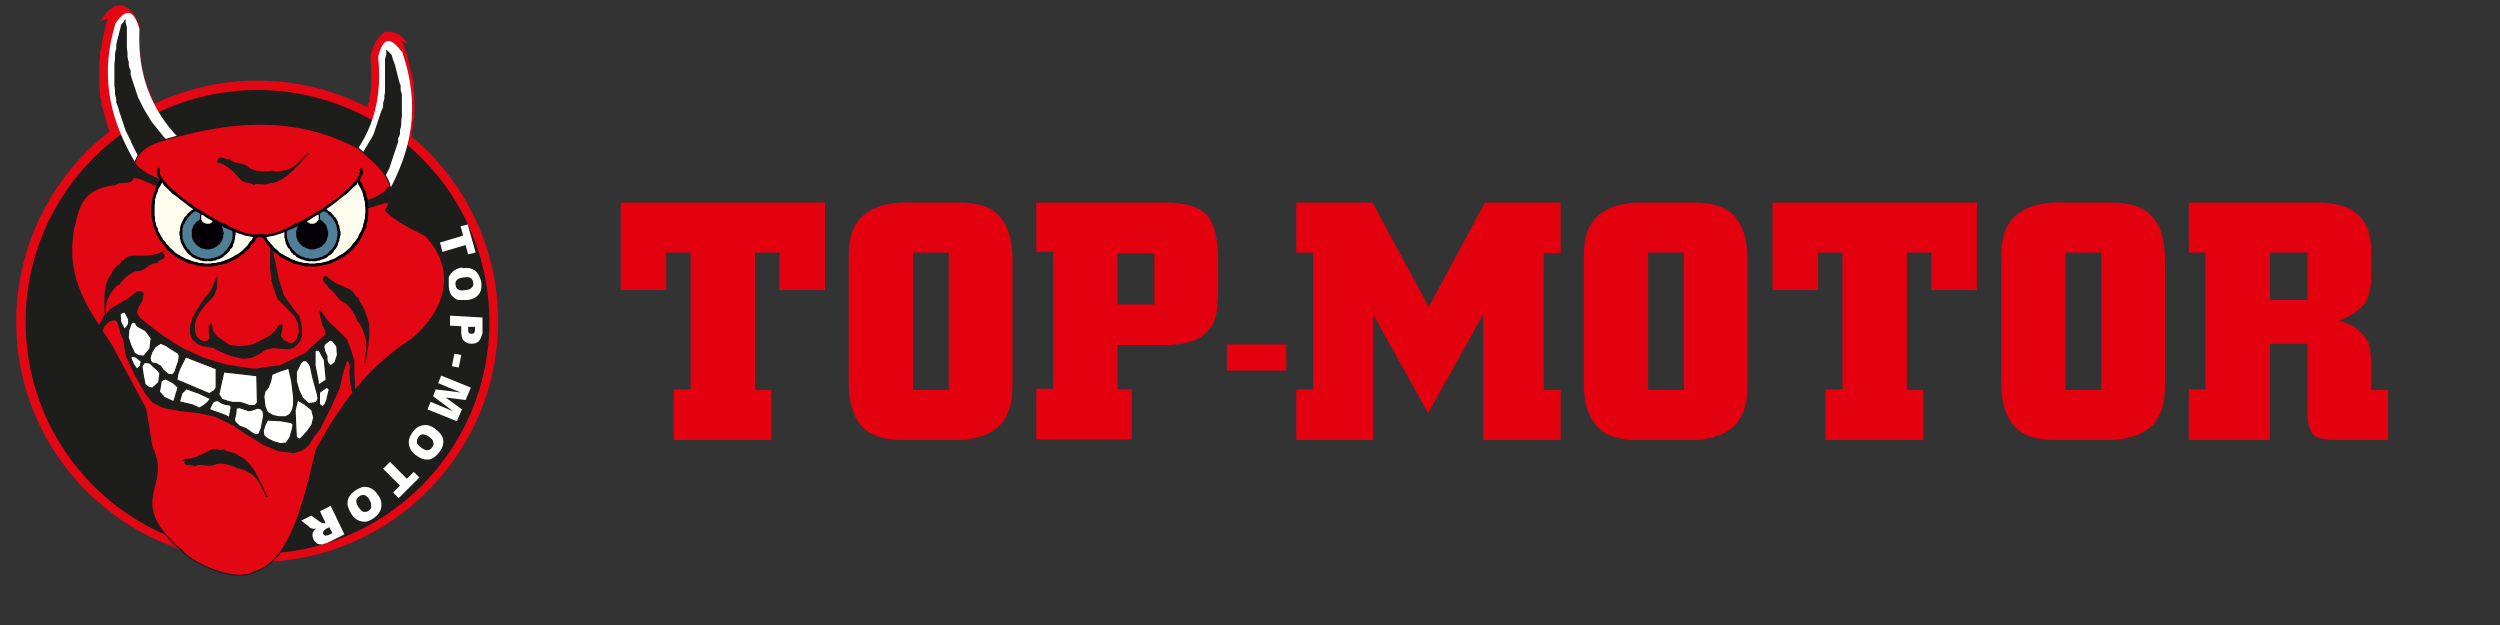 <?xml version="1.0" encoding="UTF-8"?>
<svg xmlns="http://www.w3.org/2000/svg" width="400" height="100" version="1.1" viewBox="0 0 400 100">
  <rect x="0" y="0" width="400" height="100" fill="#333333" stroke="none"/>
  <defs>
    <style>
      .cls-1 {
        fill: #1d1d1b;
      }

      .cls-1, .cls-2, .cls-3, .cls-4, .cls-5, .cls-6 {
        fill-rule: evenodd;
      }

      .cls-2, .cls-7 {
        fill: #fff;
      }

      .cls-8, .cls-9 {
        stroke: #1d1d1b;
      }

      .cls-8, .cls-9, .cls-10 {
        fill: none;
        stroke-width: .2px;
      }

      .cls-8, .cls-10 {
        stroke-miterlimit: 22.9;
      }

      .cls-3 {
        fill: #e30613;
      }

      .cls-4 {
        fill: #050007;
      }

      .cls-5 {
        fill: #fffdee;
      }

      .cls-11 {
        fill: #e3000f;
      }

      .cls-6 {
        fill: #507f98;
      }

      .cls-9 {
        stroke-linejoin: bevel;
      }

      .cls-10 {
        stroke: #050007;
      }
    </style>
  </defs>
  <!-- Generator: Adobe Illustrator 28.6.0, SVG Export Plug-In . SVG Version: 1.2.0 Build 709)  -->
  <g>
    <g id="Layer_1">
      <g>
        <path class="cls-11" d="M107.8,70.4v-8.1h2.7c0,.1,0-21.9,0-21.9h-3.9v6h-7.3v-14h32.7v14h-7.3v-6h-3.9v22h2.6c0-.1,0,8,0,8h-15.6Z"/>
        <path class="cls-11" d="M144.4,32.4h9c3,0,5.2.7,6.5,2.2,1.4,1.5,2.1,3.8,2.1,7.1v19.4c0,1.7-.1,3.1-.4,4-.3,1-.7,1.8-1.3,2.6-1.5,1.7-3.8,2.6-6.9,2.7h-9c-3,0-5.2-.7-6.5-2.2-1.4-1.5-2.1-3.8-2.1-7.1v-19.4c0-1.7.1-3.1.4-4,.2-1,.7-1.8,1.3-2.6,1.5-1.7,3.8-2.6,6.9-2.7ZM151.8,62.4v-22h-5.7v22h5.7Z"/>
        <path class="cls-11" d="M165.9,32.4h20.5c3.3,0,5.5.7,6.7,2,1.2,1.3,1.8,3.8,1.8,7.4v4.8c0,2.5-.3,4.3-.9,5.3-.7,1.2-1.6,2-2.8,2.5-1.2.5-2.7.8-4.8.8h-7.6v7.1h2.3c0-.1,0,8,0,8h-15.3v-8.1h2.7c0,.1,0-21.9,0-21.9h-2.7c0,.1,0-8,0-8ZM178.8,48.7h5.9v-8.2h-5.9v8.2Z"/>
        <path class="cls-11" d="M196.3,59.3v-4.2h9.5v4.2h-9.5Z"/>
        <path class="cls-11" d="M207.4,70.4v-8.1h2.7c0,.1,0-21.9,0-21.9h-2.7c0,.1,0-8,0-8h12.2l9,16.7,9-16.7h12.1v8.1h-2.7c0-.1,0,21.9,0,21.9h2.7c0-.1,0,8,0,8h-12.4v-20.1l-8.8,15.8-8.8-15.8v20.1h-12.4Z"/>
        <path class="cls-11" d="M262,32.4h9c3,0,5.2.7,6.5,2.2,1.4,1.5,2.1,3.8,2.1,7.1v19.4c0,1.7-.1,3.1-.4,4-.3,1-.7,1.8-1.3,2.6-1.5,1.7-3.8,2.6-6.9,2.7h-9c-3,0-5.2-.7-6.5-2.2-1.4-1.5-2.1-3.8-2.1-7.1v-19.4c0-1.7.1-3.1.4-4,.2-1,.7-1.8,1.3-2.6,1.5-1.7,3.8-2.6,6.9-2.7ZM269.4,62.4v-22h-5.7v22h5.7Z"/>
        <path class="cls-11" d="M292.1,70.4v-8.1h2.7c0,.1,0-21.9,0-21.9h-3.9v6h-7.3v-14h32.7v14h-7.3v-6h-3.9v22h2.6c0-.1,0,8,0,8h-15.6Z"/>
        <path class="cls-11" d="M328.8,32.4h9c3,0,5.2.7,6.5,2.2,1.4,1.5,2.1,3.8,2.1,7.1v19.4c0,1.7-.1,3.1-.4,4-.3,1-.7,1.8-1.3,2.6-1.5,1.7-3.8,2.6-6.9,2.7h-9c-3,0-5.2-.7-6.5-2.2-1.4-1.5-2.1-3.8-2.1-7.1v-19.4c0-1.7.1-3.1.4-4,.2-1,.7-1.8,1.3-2.6,1.5-1.7,3.8-2.6,6.9-2.7ZM336.2,62.4v-22h-5.7v22h5.7Z"/>
        <path class="cls-11" d="M350.2,70.4v-8.1h2.7c0,.1,0-21.9,0-21.9h-2.7c0,.1,0-8,0-8h20.7c5.8,0,8.6,2.7,8.5,8v3.8c0,1.9-.4,3.4-1.1,4.4-.7,1-2.1,1.9-4,2.7,1.7.4,3,1.3,4,2.5.5.6.8,1.3.9,2,.1.7.2,1.9.2,3.6v3h2.7c0-.1,0,8,0,8h-8.3c-1.9,0-3.1-.3-3.7-.9-.6-.6-.9-1.8-.9-3.7v-10.8h-6v15.4h-12.9ZM363.2,48h6v-7.6h-6v7.6Z"/>
      </g>
      <path class="cls-3" d="M17.2,3l-.3,1.1-.2.9-.2.9-.2.9v.8c-.1,0-.3.8-.3.8v.8c0,0-.1.8-.1.8v.8s0,.8,0,.8v.8s0,.8,0,.8v.8c0,0,.1.8.1.8v.7c.1,0,.2.7.2.7v.7c.1,0,.3.7.3.7l.2.7.2.7.2.7.2.7.3.7.3.7.3.7.3.7.3.7.3.6.3.6.3.6.3.6,1,1.7,1.9-.8h.2c0-.1.2-.2.2-.2h.2c0-.1.2-.2.2-.2h.2c0-.1.2-.2.2-.2h.2c0-.1.2-.2.2-.2h.2c0-.1.2-.2.2-.2h.2c0-.1.2-.2.2-.2h.2c0-.1.2-.2.2-.2h.2c0-.1.2-.2.2-.2h.2c0-.1.2-.2.2-.2h.2c0-.1.2-.2.2-.2h.2c0-.1.2-.2.2-.2h.2c0-.1.2-.2.2-.2h.2c0-.1.2-.2.2-.2h.2c0-.1.2-.2.2-.2l2.2-.9-1.9-1.9-.4-.4-.4-.4-.4-.4-.4-.4-.4-.4-.3-.4-.3-.4-.3-.4-.3-.5-.3-.5-.3-.5-.3-.5-.3-.5-.2-.5-.2-.5-.2-.5-.2-.5-.2-.6-.2-.6-.2-.6v-.6c-.1,0-.3-.6-.3-.6v-.6c-.1,0-.2-.6-.2-.6v-.6c0,0-.1-.7-.1-.7v-.7s0-.7,0-.7v-.7s0-.7,0-.7v-1s-.1-.5-.1-.5v-.2c0,0-.2-.2-.2-.2v-.2c0,0-.2-.2-.2-.2v-.2c0,0-.2-.2-.2-.2v-.2c-.1,0-.2-.2-.2-.2v-.2c-.1,0-.3-.2-.3-.2v-.2c-.1,0-.3-.2-.3-.2l-.2-.2-.2-.2-.2-.2h-.3c0-.1-.3-.2-.3-.2h-.3c0,0-.3,0-.3,0h-.3s-.3.1-.3.1h-.3c0,.1-.3.3-.3.3l-.3.2-.2.2-.2.2-.2.2-.2.2-.2.3-.2.3-.4.5ZM65.2,7l-.2-.3-.2-.3-.2-.2-.2-.2-.2-.2-.2-.2-.3-.2h-.3c0-.1-.3-.2-.3-.2h-.3c0,0-.3-.1-.3-.1h-.3s-.3,0-.3,0h-.3c0,0-.3.2-.3.2l-.2.2-.2.2-.2.2-.2.2v.2c-.1,0-.3.2-.3.2v.2c-.1,0-.2.2-.2.2v.2c0,0-.2.2-.2.2v.2c0,0-.2.2-.2.2v.2c0,0-.1.2-.1.2v.2c0,0-.2.5-.2.5v1c0,0,.1.7.1.7v.7s0,.7,0,.7v.7s0,.7,0,.7v.6c0,0-.1.6-.1.6v.6c0,0-.2.6-.2.6v.6c-.1,0-.3.6-.3.6v.6c-.1,0-.3.5-.3.5l-.2.5-.2.5-.2.5-.2.5-.2.5-.2.5-.3.5-.3.5-.3.5-.3.4-.3.4-.3.4-.3.4-.3.4-.4.4-.4.4-.4.4-1.8,1.9,2.2.9h.2c0,.1.2.2.2.2h.2c0,.1.2.2.2.2l.5.2h.2c0,.1.2.2.2.2h.2c0,.1.2.2.2.2h.2c0,.1.2.2.2.2l.7.3h.2c0,.1.2.2.2.2h.2c0,.1.2.2.2.2h.2c0,.1.2.2.2.2h.2c0,.1.2.2.2.2h.2c0,.1.2.2.2.2h.2c0,.1.2.2.2.2h.2c0,.1,1.9.9,1.9.9l.9-1.8.3-.6.3-.6.3-.6.3-.6.3-.7.3-.7.2-.7.2-.7.2-.7.2-.7.2-.7.2-.7.2-.7v-.7c.1,0,.2-.7.2-.7v-.7c0,0,.2-.7.2-.7v-.8s0-.8,0-.8v-.8s0-.8,0-.8v-.8s-.1-.8-.1-.8v-.8c0,0-.2-.8-.2-.8l-.2-.8-.2-.8-.2-.9-.2-.9-.3-.9-.4-1.1-.4-.5Z"/>
      <path class="cls-3" d="M41.2,12.9c21.3,0,38.5,17.3,38.5,38.5s-17.3,38.5-38.5,38.5S2.6,72.8,2.6,51.5,19.9,12.9,41.2,12.9"/>
      <path class="cls-1" d="M41.2,14.4c20.5,0,37.1,16.6,37.1,37.1s-16.6,37.1-37.1,37.1S4.1,72,4.1,51.5,20.7,14.4,41.2,14.4"/>
      <path class="cls-2" d="M18.5,3.7c-2.8,9.1-.5,16.2,3.3,22.6,2.6-1.1,5.2-2.2,7.7-3.3-4.5-4.3-7.6-9.9-7.2-18.4-.7-2.3-1.7-3.9-3.8-.9M64.3,8.2c3.2,9.1,1.3,16.2-2.2,22.6-2.6-1.1-5.3-2.2-7.9-3.3,4.3-4.3,7.2-9.9,6.3-18.4.6-2.3,1.5-3.9,3.7-.9Z"/>
      <path class="cls-1" d="M21,22.8l.3.6.3.6.3.6.2.4h.2c0,0,.2-.2.2-.2h.2c0-.1.2-.2.2-.2h.2c0-.1.2-.2.2-.2h.2c0-.1.2-.2.2-.2h.2c0-.1.2-.2.2-.2h.2c0-.1.2-.2.2-.2h.2c0-.1.2-.2.2-.2h.2c0-.1.2-.2.2-.2h.2c0-.1.2-.2.2-.2h.2c0-.1.2-.2.2-.2h.2c0-.1.2-.2.2-.2h.2c0-.1.1-.2.1-.2l-.2-.3-.4-.4-.4-.5-.4-.5-.4-.5-.4-.5-.4-.5-.3-.5-.3-.5-.3-.5-.3-.5-.3-.6-.3-.6-.3-.6-.2-.6-.2-.6-.2-.6-.2-.6-.2-.6-.2-.7v-.7c-.1,0-.3-.7-.3-.7v-.7c-.1,0-.2-.7-.2-.7v-.7c0,0-.1-.7-.1-.7v-.8s0-.8,0-.8v-.8s0-.6,0-.6h0s0-.2,0-.2v-.2c0,0-.1-.2-.1-.2v-.2c0,0-.1-.2-.1-.2h0c0-.1,0-.3,0-.3h0c0-.1,0-.2,0-.2h0c0,0,0-.2,0-.2h0c0,0,0,0,0,0h0s0,0,0,0h0s0,0,0,0h0c0,0-.1.2-.1.2h-.1c0,.1-.1.3-.1.3l-.2.2-.2.2h0c0,.1-.2.8-.2.8l-.2.8-.2.8-.2.8v.8c-.1,0-.2.8-.2.8v.8c0,0-.1.7-.1.7v.7s0,.7,0,.7v.7s0,.7,0,.7v.7c0,0,.1.7.1.7v.7c0,0,.2.7.2.7v.7c.1,0,.3.7.3.7l.2.7.2.6.2.6.2.6.2.6.2.6.3.6.3.6.3.6ZM61.5,15.1v.7c0,0-.2.7-.2.7v.7c-.1,0-.3.6-.3.6l-.2.6-.2.6-.2.6-.2.6-.2.6-.2.6-.3.6-.3.5-.3.5-.3.5-.3.5-.3.5-.3.5-.4.5-.4.5-.4.5-.4.5-.2.3h.2c0,0,.5.3.5.3h.2c0,.1.2.2.2.2h.2c0,.1.2.2.2.2h.2c0,.1.7.4.7.4h.2c0,.1.2.2.2.2h.2c0,.1.2.2.2.2h.2c0,.1.2.2.2.2h.2c0,.1.2.2.2.2h.2c0,.1.2.2.2.2h.2c0,.1.2.2.2.2h.2c0,0,.2-.3.2-.3l.3-.6.3-.6.3-.6.3-.6.2-.6.2-.6.2-.6.2-.6.2-.6.2-.6.2-.6v-.6c.1,0,.3-.7.3-.7v-.7c.1,0,.2-.7.2-.7v-.7c0,0,.1-.7.1-.7v-.7s0-.7,0-.7v-.7s0-.7,0-.7v-.7c0,0-.2-.7-.2-.7v-.8c-.1,0-.3-.8-.3-.8l-.2-.8-.2-.8-.2-.8-.3-.8-.2-.7h0c0-.1-.2-.3-.2-.3l-.2-.2-.2-.2h-.1c0-.1-.1-.2-.1-.2h-.1c0,0,0-.1,0-.1h0s0,0,0,0h0s0,0,0,0h0c0,0,0,.2,0,.2h0c0,.1,0,.2,0,.2h0c0,.1,0,.3,0,.3v.2c0,0-.1.2-.1.2v.2c0,0-.1.2-.1.2v.2c0,0,0,0,0,0v.6c0,0,0,.8,0,.8v.8s0,.8,0,.8v.7s0,.7,0,.7v.7c0,0-.1.7-.1.7Z"/>
      <path class="cls-3" d="M11.7,37c-1.3,8,2.7,12.9,6.1,18.2,1.8,3.4,3.7,6.8,5.5,10.2.3,2,.7,4.1,1,6.1,3.3,6.7-4.7,8.5,4.9,16.7,1.4,1.8,8.5,5.2,11.5,3.3,5.5-1.5,7.8-10.4,9.9-19.5,4.9-9.2,9.8-14.2,15.4-17.8,5.5-4.7,7.2-11.1,2.1-16.5-2.3-1.2-4.7-2.3-6.4-4,2.5-4.4-1.1-7.2-4.4-10-7.7-4.1-17.2-5.5-31-1.3-3.1.8-5.1,2.3-4.8,5.4-.3,2.1-1.9.9-3,1.7-6.2.7-5.9,4.5-6.9,7.6Z"/>
      <path class="cls-8" d="M11.7,37c-1.3,8,2.7,12.9,6.1,18.2,1.8,3.4,3.7,6.8,5.5,10.2.3,2,.7,4.1,1,6.1,3.3,6.7-4.7,8.5,4.9,16.7,1.4,1.8,8.5,5.2,11.5,3.3,5.5-1.5,7.8-10.4,9.9-19.5,4.9-9.2,9.8-14.2,15.4-17.8,5.5-4.7,7.2-11.1,2.1-16.5-2.3-1.2-4.7-2.3-6.4-4,2.5-4.4-1.1-7.2-4.4-10-7.7-4.1-17.2-5.5-31-1.3-3.1.8-5.1,2.3-4.8,5.4-.3,2.1-1.9.9-3,1.7-6.2.7-5.9,4.5-6.9,7.6Z"/>
      <path class="cls-1" d="M21.6,26.1c0,.3.9,1.1,1.1,1.1.2.4,3,1.7,3.5,1.8,1.1.4,2.3.9,3.5,1.1.5,0,1.5.4,2,.5,1.1,0,2.4.8,3.5.8.5,0,1.1.2,1.6.2-.8,0-1.7.3-2.5,0-.8-.2-1.4-.4-2.3-.4-.3-.3-3.1-.5-3.3-.5,0-.1-1.3-.2-1.3-.3-.8,0-1.4-.6-2.1-.7,0,0-.7-.2-.7-.2-.8-.3-2.2-1.1-3-1.1,0,0-.3-.2-.3-.2,0-.3,0-.7,0-1.1s-.4-1.4.2-1.1Z"/>
      <path class="cls-8" d="M21.6,26.1c0,.3.9,1.1,1.1,1.1.2.4,3,1.7,3.5,1.8,1.1.4,2.3.9,3.5,1.1.5,0,1.5.4,2,.5,1.1,0,2.4.8,3.5.8.5,0,1.1.2,1.6.2-.8,0-1.7.3-2.5,0-.8-.2-1.4-.4-2.3-.4-.3-.3-3.1-.5-3.3-.5,0-.1-1.3-.2-1.3-.3-.8,0-1.4-.6-2.1-.7,0,0-.7-.2-.7-.2-.8-.3-2.2-1.1-3-1.1,0,0-.3-.2-.3-.2,0-.3,0-.7,0-1.1s-.4-1.4.2-1.1Z"/>
      <path class="cls-1" d="M62,30.1c0,.3-.9,1-1.1,1-.2.4-3,1.4-3.5,1.5-1.1.3-2.3.7-3.5.8-.5,0-1.5.3-2,.3-1.1,0-2.4.6-3.5.5-.5,0-1.1.1-1.6,0,.8,0,1.7.4,2.5.2.8-.2,1.4-.2,2.3-.2.3-.3,3.1-.2,3.3-.2,0-.1,1.3,0,1.3-.2.8,0,1.4-.5,2.1-.5,0,0,.7-.1.7-.1.8-.2,2.2-.8,3-.8,0,0,.3-.2.3-.2,0-.3,0-.7,0-1.1s.4-1.3-.2-1.1Z"/>
      <path class="cls-8" d="M62,30.1c0,.3-.9,1-1.1,1-.2.4-3,1.4-3.5,1.5-1.1.3-2.3.7-3.5.8-.5,0-1.5.3-2,.3-1.1,0-2.4.6-3.5.5-.5,0-1.1.1-1.6,0,.8,0,1.7.4,2.5.2.8-.2,1.4-.2,2.3-.2.3-.3,3.1-.2,3.3-.2,0-.1,1.3,0,1.3-.2.8,0,1.4-.5,2.1-.5,0,0,.7-.1.7-.1.8-.2,2.2-.8,3-.8,0,0,.3-.2.3-.2,0-.3,0-.7,0-1.1s.4-1.3-.2-1.1Z"/>
      <polygon class="cls-1" points="44.6 72.1 42.2 71.1 39.7 69.6 37.2 67.9 34.5 66.6 31.8 66 29 65.7 26.2 65.2 24.4 64.3 23.3 62.9 21.6 59.9 20.2 56.9 19.8 54.3 19.4 53.4 19.1 52.3 18.8 51.4 18.3 51.1 17.4 51.4 16.6 52.2 16.1 53.4 16 54.8 15.6 54.2 15.6 53.4 15.9 52.1 16.7 50.6 17.7 49.5 18.9 48.8 20.7 47.7 22 46.7 22.6 46.7 22.9 47 22.7 48 22.1 49.1 21.8 50 22.4 51 25.6 53.5 29 55.7 32.5 57.3 36.1 58.4 40.6 59.1 44.9 58.5 48.8 56.6 52.1 53.6 52.1 52.9 51.7 52 51.4 50.9 51.2 49.7 52.4 51.4 54 52.9 55.4 54.3 56.1 56.1 56.6 57.8 56.6 59.6 56.8 63.4 56.3 62.3 56.1 60.9 56 59.7 56.1 58.5 55.9 58 55.5 57.5 54.8 59.7 54.3 62 52.8 65.3 51.2 68.5 50.2 69.8 49.3 71.2 48.3 72 47 72.4 44.6 72.1"/>
      <polygon class="cls-9" points="44.6 72.1 42.2 71.1 39.7 69.6 37.2 67.9 34.5 66.6 31.8 66 29 65.7 26.2 65.2 24.4 64.3 23.3 62.9 21.6 59.9 20.2 56.9 19.8 54.3 19.4 53.4 19.1 52.3 18.8 51.4 18.3 51.1 17.4 51.4 16.6 52.2 16.1 53.4 16 54.8 15.6 54.2 15.6 53.4 15.9 52.1 16.7 50.6 17.7 49.5 18.9 48.8 20.7 47.7 22 46.7 22.6 46.7 22.9 47 22.7 48 22.1 49.1 21.8 50 22.4 51 25.6 53.5 29 55.7 32.5 57.3 36.1 58.4 40.6 59.1 44.9 58.5 48.8 56.6 52.1 53.6 52.1 52.9 51.7 52 51.4 50.9 51.2 49.7 52.4 51.4 54 52.9 55.4 54.3 56.1 56.1 56.6 57.8 56.6 59.6 56.8 63.4 56.3 62.3 56.1 60.9 56 59.7 56.1 58.5 55.9 58 55.5 57.5 54.8 59.7 54.3 62 52.8 65.3 51.2 68.5 50.2 69.8 49.3 71.2 48.3 72 47 72.4 44.6 72.1"/>
      <polygon class="cls-2" points="52.3 57.5 52.4 58 52.8 58.5 53.1 58.4 53.6 58 54 56.8 53.9 55.4 53.2 54.5 52.8 54.4 52.4 54.7 52 55 51.8 55.4 51.9 56.1 52.3 57 52.3 57.5"/>
      <polygon class="cls-9" points="52.3 57.5 52.4 58 52.8 58.5 53.1 58.4 53.6 58 54 56.8 53.9 55.4 53.2 54.5 52.8 54.4 52.4 54.7 52 55 51.8 55.4 51.9 56.1 52.3 57 52.3 57.5"/>
      <polygon class="cls-2" points="50.9 61 50.9 61.3 51 61.6 52.2 60.8 51.9 57.6 51.1 56.1 50.7 56 50.4 56.1 50.4 58.5 50.9 61"/>
      <polygon class="cls-9" points="50.9 61 50.9 61.3 51 61.6 52.2 60.8 51.9 57.6 51.1 56.1 50.7 56 50.4 56.1 50.4 58.5 50.9 61"/>
      <polygon class="cls-2" points="52.7 62.3 52.3 61.9 51.1 62.8 51.1 64.7 51.6 65.1 52 64.7 52.3 64 52.4 63.5 52.7 62.3"/>
      <polygon class="cls-9" points="52.7 62.3 52.3 61.9 51.1 62.8 51.1 64.7 51.6 65.1 52 64.7 52.3 64 52.4 63.5 52.7 62.3"/>
      <polygon class="cls-2" points="49.4 64.6 50.6 64.4 50.9 63.8 50.8 63.1 50.6 62.4 50 60.2 49.7 58.7 49.4 58.1 49 57.7 48.5 57.7 48.1 58.1 47.4 59.5 47.4 61 47.8 62.4 48.4 63.7 49.4 64.6"/>
      <polygon class="cls-9" points="49.4 64.6 50.6 64.4 50.9 63.8 50.8 63.1 50.6 62.4 50 60.2 49.7 58.7 49.4 58.1 49 57.7 48.5 57.7 48.1 58.1 47.4 59.5 47.4 61 47.8 62.4 48.4 63.7 49.4 64.6"/>
      <polygon class="cls-2" points="49.2 69 49.9 68 50.2 66.8 49.9 65.6 48.8 64.7 47.6 64 47.2 65.7 47.4 70 48 70.3 49.2 69"/>
      <polygon class="cls-9" points="49.2 69 49.9 68 50.2 66.8 49.9 65.6 48.8 64.7 47.6 64 47.2 65.7 47.4 70 48 70.3 49.2 69"/>
      <polygon class="cls-2" points="46.6 69.3 46.8 68.6 46.9 67.9 46.6 67.6 44.8 67.3 42.8 67.2 42.4 68 42.1 68.9 42.2 69.7 42.8 70.2 43.8 70.7 44.9 71 45.8 70.9 46.4 70 46.6 69.3"/>
      <polygon class="cls-9" points="46.6 69.3 46.8 68.6 46.9 67.9 46.6 67.6 44.8 67.3 42.8 67.2 42.4 68 42.1 68.9 42.2 69.7 42.8 70.2 43.8 70.7 44.9 71 45.8 70.9 46.4 70 46.6 69.3"/>
      <polygon class="cls-2" points="42.4 62.6 42.2 63.4 42.3 64.3 42.4 65.1 42.8 66 43.7 66.5 44.6 66.7 45.7 66.7 46.4 66.3 46.8 65.6 47 64.7 47 63.6 46.7 61.1 46.2 58.9 44.7 59.4 43.5 59.9 43.3 61 42.9 62 42.4 62.6"/>
      <polygon class="cls-9" points="42.4 62.6 42.2 63.4 42.3 64.3 42.4 65.1 42.8 66 43.7 66.5 44.6 66.7 45.7 66.7 46.4 66.3 46.8 65.6 47 64.7 47 63.6 46.7 61.1 46.2 58.9 44.7 59.4 43.5 59.9 43.3 61 42.9 62 42.4 62.6"/>
      <polygon class="cls-2" points="30.8 64.8 31.9 65.3 32.6 64.9 33.2 64.4 33.7 63.8 31.8 62.9 29.8 62.2 29.1 62.9 28.7 64.3 30.8 64.8"/>
      <polygon class="cls-9" points="30.8 64.8 31.9 65.3 32.6 64.9 33.2 64.4 33.7 63.8 31.8 62.9 29.8 62.2 29.1 62.9 28.7 64.3 30.8 64.8"/>
      <polygon class="cls-2" points="26.5 60.6 25.8 60.9 25.5 62.7 26.3 63.6 27.8 64.3 28.5 62 27.8 61.3 26.5 60.6"/>
      <polygon class="cls-9" points="26.5 60.6 25.8 60.9 25.5 62.7 26.3 63.6 27.8 64.3 28.5 62 27.8 61.3 26.5 60.6"/>
      <polygon class="cls-2" points="24 58.1 23.5 58 23.1 58 22.7 58.6 22.9 60 23.2 61.5 23.8 62 24.4 62.1 25.4 61.2 25.6 59.7 25.2 59.2 24.5 58.6 24 58.1"/>
      <polygon class="cls-9" points="24 58.1 23.5 58 23.1 58 22.7 58.6 22.9 60 23.2 61.5 23.8 62 24.4 62.1 25.4 61.2 25.6 59.7 25.2 59.2 24.5 58.6 24 58.1"/>
      <polygon class="cls-2" points="21.2 57 20.9 57.2 21.3 58.2 21.9 59.1 22.1 58.9 22.5 58.5 22.6 57.8 21.7 57.1 21.2 57"/>
      <polygon class="cls-9" points="21.2 57 20.9 57.2 21.3 58.2 21.9 59.1 22.1 58.9 22.5 58.5 22.6 57.8 21.7 57.1 21.2 57"/>
      <polygon class="cls-2" points="21.9 52.1 21.7 51.7 21.4 51.5 21 51.7 20.6 52.8 20.5 54 20.9 55.2 21.5 56.5 22.1 56.9 23 57 24 55.8 24.2 54.1 23.3 52.9 22.2 52.3 21.9 52.1"/>
      <polygon class="cls-9" points="21.9 52.1 21.7 51.7 21.4 51.5 21 51.7 20.6 52.8 20.5 54 20.9 55.2 21.5 56.5 22.1 56.9 23 57 24 55.8 24.2 54.1 23.3 52.9 22.2 52.3 21.9 52.1"/>
      <polygon class="cls-2" points="20 50 19.8 49.9 19.4 50.1 19.2 50.3 19.3 51.5 19.9 52.7 20.3 52.3 20.6 51.8 20.6 51.1 20.2 50.3 20 50"/>
      <polygon class="cls-9" points="20 50 19.8 49.9 19.4 50.1 19.2 50.3 19.3 51.5 19.9 52.7 20.3 52.3 20.6 51.8 20.6 51.1 20.2 50.3 20 50"/>
      <polygon class="cls-2" points="34.6 59 34.6 62 34.3 62.5 33.5 63 28.3 60.8 28.4 60 28.7 59.1 29.7 57.1 34.6 59"/>
      <polygon class="cls-9" points="34.6 59 34.6 62 34.3 62.5 33.5 63 28.3 60.8 28.4 60 28.7 59.1 29.7 57.1 34.6 59"/>
      <polygon class="cls-2" points="41.1 60.1 41.2 64.4 40.8 64.9 39.9 64.9 39.1 64.6 38.4 64.4 37.2 64.4 36.4 64.2 35.5 63.9 35 63.1 35.8 59.5 41.1 60.1"/>
      <polygon class="cls-9" points="41.1 60.1 41.2 64.4 40.8 64.9 39.9 64.9 39.1 64.6 38.4 64.4 37.2 64.4 36.4 64.2 35.5 63.9 35 63.1 35.8 59.5 41.1 60.1"/>
      <polygon class="cls-2" points="41.2 65.3 40.4 65.6 39.8 65.7 39.2 65.5 38.3 65.2 37.8 65.3 37.7 66.3 37.5 67.1 37.6 67.5 38.3 68.2 38.9 68.4 39.4 68.6 40.2 69.2 40.9 69.6 41.4 69.5 41.8 68.6 42.2 66.5 42.1 65.8 41.7 65.4 41.3 65.3 41.2 65.3"/>
      <polygon class="cls-9" points="41.2 65.3 40.4 65.6 39.8 65.7 39.2 65.5 38.3 65.2 37.8 65.3 37.7 66.3 37.5 67.1 37.6 67.5 38.3 68.2 38.9 68.4 39.4 68.6 40.2 69.2 40.9 69.6 41.4 69.5 41.8 68.6 42.2 66.5 42.1 65.8 41.7 65.4 41.3 65.3 41.2 65.3"/>
      <polygon class="cls-2" points="34.3 64.2 34.6 64.1 34.9 64.1 35.5 64.5 36.1 64.7 36.8 64.8 37 65.1 36.9 65.7 36.7 66.8 35.9 66.4 34.8 66 33.9 65.7 33.5 65.5 34 64.4 34.3 64.2"/>
      <polygon class="cls-9" points="34.3 64.2 34.6 64.1 34.9 64.1 35.5 64.5 36.1 64.7 36.8 64.8 37 65.1 36.9 65.7 36.7 66.8 35.9 66.4 34.8 66 33.9 65.7 33.5 65.5 34 64.4 34.3 64.2"/>
      <polygon class="cls-2" points="28.7 56.9 28.6 57.7 28 59.5 27.6 60 26.9 59.9 26.1 59.2 25.7 58.6 25 58.2 24.4 58.1 24.1 57.8 24 57.2 24.3 56.3 24.8 55.5 25.7 54.9 26.6 55.3 27.5 55.9 28.5 56.5 28.7 56.9"/>
      <polygon class="cls-9" points="28.7 56.9 28.6 57.7 28 59.5 27.6 60 26.9 59.9 26.1 59.2 25.7 58.6 25 58.2 24.4 58.1 24.1 57.8 24 57.2 24.3 56.3 24.8 55.5 25.7 54.9 26.6 55.3 27.5 55.9 28.5 56.5 28.7 56.9"/>
      <polygon class="cls-1" points="41.4 56.6 40.1 57.2 38.9 57.3 37.1 56.9 35.3 56.2 34.2 55.6 33.1 55.4 32.5 55.3 31.7 55 30.8 54.2 30.5 53.4 30.5 52.2 30.9 50.8 32.1 48.8 32.8 47.8 33.9 46.4 34.7 44.4 34.6 46.1 34.2 47.2 33.7 47.8 32.7 48.8 31.9 49.9 31.3 51 31.1 51.9 31.1 53.1 31.4 53.9 31.9 54.4 32.6 54.7 33.2 54.6 33.6 54.2 33.5 53.1 33.5 52.3 33.8 51.8 34 53 34.7 53.9 35.7 54.6 36.7 55.3 38.6 55.5 40.4 55.2 42.1 54.4 43.3 53.7 44.3 52.7 44.7 52 45.1 52 45.1 52.6 44.8 53.8 45.3 54.4 46.1 54.9 46.7 55 47.1 54.8 47.6 54.2 47.9 53.2 47.8 51.8 47.3 50.7 46.4 49.7 45.4 48.7 44.5 47.8 44 46.5 43.5 44.8 43.3 42.9 43.3 41.1 43.4 37.7 43.7 40.8 44.2 43.1 44.5 44.7 45.3 47.2 45.8 48 46.9 49.5 47.8 50.6 48.2 52.2 48.2 53.8 47.9 54.6 47.5 55.1 47 55.5 46.3 55.8 45 55.7 43.7 55.6 42.4 55.9 41.4 56.6"/>
      <polygon class="cls-9" points="41.4 56.6 40.1 57.2 38.9 57.3 37.1 56.9 35.3 56.2 34.2 55.6 33.1 55.4 32.5 55.3 31.7 55 30.8 54.2 30.5 53.4 30.5 52.2 30.9 50.8 32.1 48.8 32.8 47.8 33.9 46.4 34.7 44.4 34.6 46.1 34.2 47.2 33.7 47.8 32.7 48.8 31.9 49.9 31.3 51 31.1 51.9 31.1 53.1 31.4 53.9 31.9 54.4 32.6 54.7 33.2 54.6 33.6 54.2 33.5 53.1 33.5 52.3 33.8 51.8 34 53 34.7 53.9 35.7 54.6 36.7 55.3 38.6 55.5 40.4 55.2 42.1 54.4 43.3 53.7 44.3 52.7 44.7 52 45.1 52 45.1 52.6 44.8 53.8 45.3 54.4 46.1 54.9 46.7 55 47.1 54.8 47.6 54.2 47.9 53.2 47.8 51.8 47.3 50.7 46.4 49.7 45.4 48.7 44.5 47.8 44 46.5 43.5 44.8 43.3 42.9 43.3 41.1 43.4 37.7 43.7 40.8 44.2 43.1 44.5 44.7 45.3 47.2 45.8 48 46.9 49.5 47.8 50.6 48.2 52.2 48.2 53.8 47.9 54.6 47.5 55.1 47 55.5 46.3 55.8 45 55.7 43.7 55.6 42.4 55.9 41.4 56.6"/>
      <polygon class="cls-5" points="33.2 24.9 32.8 24.9 32.3 24.9 31.9 25 31.5 25 31 25.1 30.6 25.3 30.2 25.4 29.8 25.6 29.4 25.7 29 25.9 28.7 26.2 28.3 26.4 28 26.6 27.6 26.8 27.3 27.2 27 27.4 26.7 27.8 26.5 28.1 26.2 28.4 25.9 28.7 25.7 29.1 25.5 29.5 25.3 29.8 25.1 30.2 25 30.6 24.8 31 24.7 31.4 24.6 31.8 24.6 32.3 24.5 32.8 24.4 33.2 24.4 33.6 24.4 34.1 24.5 34.5 24.6 34.9 24.6 35.4 24.7 35.8 24.8 36.2 25 36.6 25.1 37 25.3 37.4 25.5 37.8 25.7 38.2 25.9 38.5 26.2 38.9 26.5 39.2 26.7 39.5 27 39.8 27.3 40.1 27.6 40.4 28 40.6 28.3 40.9 28.7 41.1 29 41.3 29.4 41.5 29.8 41.7 30.2 41.9 30.6 42 31 42.1 31.5 42.2 31.9 42.3 32.3 42.3 32.8 42.4 33.2 42.4 33.7 42.4 34.1 42.3 34.6 42.3 35 42.2 35.4 42.1 35.8 42 36.2 41.9 36.6 41.7 37 41.5 37.4 41.3 37.8 41.1 38.1 40.9 38.4 40.6 38.8 40.4 39.1 40.1 39.4 39.8 39.7 39.5 40 39.2 40.2 38.9 40.5 38.5 40.7 38.2 40.9 37.8 41.1 37.4 41.3 37 41.4 36.6 41.6 36.2 41.7 35.8 41.8 35.4 41.9 34.9 41.9 34.5 41.9 34.1 41.9 33.6 41.9 33.2 41.9 32.8 41.9 32.3 41.8 31.8 41.7 31.4 41.6 31 41.4 30.6 41.3 30.2 41.1 29.8 40.9 29.5 40.7 29.1 40.5 28.7 40.2 28.4 40 28.1 39.7 27.8 39.4 27.4 39.1 27.2 38.8 26.8 38.4 26.6 38.1 26.4 37.8 26.2 37.4 25.9 37 25.7 36.6 25.6 36.2 25.4 35.8 25.3 35.4 25.1 35 25 34.6 25 34.1 24.9 33.7 24.9 33.2 24.9"/>
      <polygon class="cls-4" points="24.7 33.6 24.7 33.2 24.7 32.8 24.8 32.3 24.8 31.9 24.9 31.5 25 31.1 25.2 30.7 25.3 30.3 25.5 29.9 25.7 29.6 25.9 29.2 26.1 28.9 26.4 28.5 26.6 28.2 26.9 27.9 27.2 27.6 27.5 27.3 27.8 27.1 28.1 26.8 28.4 26.5 28.8 26.3 29.1 26.1 29.5 25.9 29.9 25.7 30.3 25.6 30.7 25.5 31.1 25.4 31.5 25.3 31.9 25.2 32.3 25.1 32.8 25.1 33.2 25.1 33.2 24.6 32.8 24.7 32.3 24.7 31.8 24.7 31.4 24.8 31 24.9 30.6 25 30.1 25.2 29.7 25.4 29.3 25.5 28.9 25.7 28.5 25.9 28.2 26.2 27.9 26.4 27.5 26.7 27.2 27 26.8 27.3 26.6 27.6 26.3 27.9 26 28.2 25.8 28.6 25.5 29 25.3 29.4 25.1 29.7 24.9 30.2 24.8 30.5 24.6 31 24.5 31.4 24.4 31.8 24.3 32.3 24.3 32.7 24.2 33.2 24.2 33.6 24.7 33.6"/>
      <polygon class="cls-4" points="33.2 42.2 32.8 42.2 32.3 42.1 31.9 42.1 31.5 42 31.1 41.9 30.7 41.8 30.3 41.6 29.9 41.5 29.5 41.3 29.1 41.1 28.8 40.9 28.4 40.7 28.1 40.5 27.8 40.2 27.5 39.9 27.2 39.7 26.9 39.3 26.6 39 26.4 38.7 26.1 38.4 25.9 38 25.7 37.7 25.5 37.3 25.3 37 25.2 36.5 25 36.2 24.9 35.7 24.8 35.4 24.8 34.9 24.7 34.5 24.7 34.1 24.7 33.6 24.2 33.6 24.2 34.1 24.3 34.6 24.3 35 24.4 35.4 24.5 35.8 24.6 36.3 24.8 36.7 24.9 37.1 25.1 37.5 25.3 37.9 25.5 38.3 25.8 38.7 26 39 26.3 39.3 26.6 39.7 26.8 40 27.2 40.3 27.5 40.6 27.9 40.8 28.2 41.1 28.5 41.3 28.9 41.5 29.3 41.7 29.7 41.9 30.1 42.1 30.6 42.2 31 42.3 31.4 42.4 31.8 42.5 32.3 42.6 32.8 42.6 33.2 42.6 33.2 42.2"/>
      <polygon class="cls-4" points="41.7 33.6 41.7 34.1 41.7 34.5 41.6 34.9 41.6 35.4 41.5 35.7 41.4 36.2 41.2 36.5 41.1 37 40.9 37.3 40.7 37.7 40.5 38 40.3 38.4 40 38.7 39.8 39 39.6 39.3 39.2 39.7 39 39.9 38.7 40.2 38.3 40.5 38 40.7 37.6 40.9 37.3 41.1 36.9 41.3 36.5 41.5 36.2 41.6 35.7 41.8 35.4 41.9 34.9 42 34.5 42.1 34.1 42.1 33.7 42.2 33.2 42.2 33.2 42.6 33.7 42.6 34.1 42.6 34.6 42.5 35 42.4 35.5 42.3 35.9 42.2 36.3 42.1 36.7 41.9 37.1 41.7 37.5 41.5 37.9 41.3 38.2 41.1 38.6 40.8 38.9 40.6 39.2 40.3 39.6 40 39.9 39.7 40.1 39.3 40.4 39 40.7 38.7 40.9 38.3 41.1 37.9 41.3 37.5 41.5 37.1 41.6 36.7 41.8 36.3 41.9 35.8 42 35.4 42.1 35 42.2 34.6 42.2 34.1 42.2 33.6 41.7 33.6"/>
      <polygon class="cls-4" points="33.2 25.1 33.7 25.1 34.1 25.1 34.5 25.2 34.9 25.3 35.4 25.4 35.7 25.5 36.2 25.6 36.5 25.7 36.9 25.9 37.3 26.1 37.6 26.3 38 26.5 38.3 26.8 38.7 27.1 39 27.3 39.2 27.6 39.6 27.9 39.8 28.2 40 28.5 40.3 28.9 40.5 29.2 40.7 29.6 40.9 29.9 41.1 30.3 41.2 30.7 41.4 31.1 41.5 31.5 41.6 31.9 41.6 32.3 41.7 32.8 41.7 33.2 41.7 33.6 42.2 33.6 42.2 33.2 42.2 32.7 42.1 32.3 42 31.8 41.9 31.4 41.8 31 41.6 30.5 41.5 30.2 41.3 29.7 41.1 29.4 40.9 29 40.7 28.6 40.4 28.2 40.1 27.9 39.9 27.6 39.6 27.3 39.2 27 38.9 26.7 38.6 26.4 38.2 26.2 37.9 25.9 37.5 25.7 37.1 25.5 36.7 25.4 36.3 25.2 35.9 25 35.5 24.9 35 24.8 34.6 24.7 34.1 24.7 33.7 24.7 33.2 24.6 33.2 25.1"/>
      <polygon class="cls-5" points="49.9 24.9 50.4 24.9 50.8 24.9 51.3 25 51.7 25 52.1 25.1 52.5 25.3 53 25.4 53.3 25.6 53.8 25.7 54.1 25.9 54.5 26.2 54.8 26.4 55.2 26.6 55.5 26.8 55.8 27.2 56.2 27.4 56.4 27.8 56.7 28.1 57 28.4 57.2 28.7 57.4 29.1 57.6 29.5 57.9 29.8 58 30.2 58.2 30.6 58.3 31 58.4 31.4 58.6 31.8 58.6 32.3 58.6 32.8 58.7 33.2 58.7 33.6 58.7 34.1 58.6 34.5 58.6 34.9 58.6 35.4 58.4 35.8 58.3 36.2 58.2 36.6 58 37 57.9 37.4 57.6 37.8 57.4 38.2 57.2 38.5 57 38.9 56.7 39.2 56.4 39.5 56.2 39.8 55.8 40.1 55.5 40.4 55.2 40.6 54.8 40.9 54.5 41.1 54.1 41.3 53.8 41.5 53.3 41.7 53 41.9 52.5 42 52.1 42.1 51.7 42.2 51.3 42.3 50.8 42.3 50.4 42.4 49.9 42.4 49.5 42.4 49 42.3 48.6 42.3 48.2 42.2 47.7 42.1 47.3 42 46.9 41.9 46.5 41.7 46.1 41.5 45.8 41.3 45.4 41.1 45 40.9 44.7 40.6 44.4 40.4 44.1 40.1 43.8 39.8 43.4 39.5 43.2 39.2 42.9 38.9 42.7 38.5 42.4 38.2 42.2 37.8 42 37.4 41.8 37 41.7 36.6 41.6 36.2 41.5 35.8 41.4 35.4 41.2 34.9 41.2 34.5 41.2 34.1 41.2 33.6 41.2 33.2 41.2 32.8 41.2 32.3 41.4 31.8 41.5 31.4 41.6 31 41.7 30.6 41.8 30.2 42 29.8 42.2 29.5 42.4 29.1 42.7 28.7 42.9 28.4 43.2 28.1 43.4 27.8 43.8 27.4 44.1 27.2 44.4 26.8 44.7 26.6 45 26.4 45.4 26.2 45.8 25.9 46.1 25.7 46.5 25.6 46.9 25.4 47.3 25.3 47.7 25.1 48.2 25 48.6 25 49 24.9 49.5 24.9 49.9 24.9"/>
      <polygon class="cls-4" points="58.9 33.6 58.9 33.2 58.9 32.7 58.8 32.3 58.8 31.8 58.6 31.4 58.6 31 58.4 30.5 58.2 30.2 58 29.7 57.9 29.4 57.6 29 57.4 28.6 57.2 28.2 56.9 27.9 56.6 27.6 56.3 27.3 56 27 55.7 26.7 55.3 26.4 55 26.2 54.6 25.9 54.2 25.7 53.8 25.5 53.4 25.4 53 25.2 52.6 25 52.2 24.9 51.7 24.8 51.3 24.7 50.8 24.7 50.4 24.7 49.9 24.6 49.9 25.1 50.4 25.1 50.8 25.1 51.3 25.2 51.7 25.3 52.1 25.4 52.5 25.5 52.9 25.6 53.3 25.7 53.7 25.9 54 26.1 54.3 26.3 54.7 26.5 55 26.8 55.4 27.1 55.7 27.3 56 27.6 56.3 27.9 56.5 28.2 56.8 28.5 57 28.9 57.3 29.2 57.4 29.6 57.6 29.9 57.8 30.3 58 30.7 58.1 31.1 58.2 31.5 58.3 31.9 58.4 32.3 58.4 32.8 58.5 33.2 58.5 33.6 58.9 33.6"/>
      <polygon class="cls-4" points="49.9 42.6 50.4 42.6 50.8 42.6 51.3 42.5 51.7 42.4 52.2 42.3 52.6 42.2 53 42.1 53.4 41.9 53.8 41.7 54.2 41.5 54.6 41.3 55 41.1 55.3 40.8 55.7 40.6 56 40.3 56.3 40 56.6 39.7 56.9 39.3 57.2 39 57.4 38.7 57.6 38.3 57.9 37.9 58 37.5 58.2 37.1 58.4 36.7 58.6 36.3 58.6 35.8 58.8 35.4 58.8 35 58.9 34.6 58.9 34.1 58.9 33.6 58.5 33.6 58.5 34.1 58.4 34.5 58.4 34.9 58.3 35.4 58.2 35.7 58.1 36.2 58 36.5 57.8 37 57.6 37.3 57.4 37.7 57.3 38 57 38.4 56.8 38.7 56.5 39 56.3 39.3 56 39.7 55.7 39.9 55.4 40.2 55 40.5 54.7 40.7 54.3 40.9 54 41.1 53.7 41.3 53.3 41.5 52.9 41.6 52.5 41.8 52.1 41.9 51.7 42 51.3 42.1 50.8 42.1 50.4 42.2 49.9 42.2 49.9 42.6"/>
      <polygon class="cls-4" points="40.9 33.6 41 34.1 41 34.6 41 35 41.1 35.4 41.2 35.8 41.4 36.3 41.5 36.7 41.7 37.1 41.8 37.5 42 37.9 42.3 38.3 42.5 38.7 42.7 39 43 39.3 43.3 39.7 43.6 40 43.9 40.3 44.2 40.6 44.6 40.8 44.9 41.1 45.3 41.3 45.7 41.5 46 41.7 46.5 41.9 46.8 42.1 47.3 42.2 47.7 42.3 48.1 42.4 48.6 42.5 49 42.6 49.5 42.6 49.9 42.6 49.9 42.2 49.5 42.2 49.1 42.1 48.7 42.1 48.2 42 47.8 41.9 47.4 41.8 47 41.6 46.6 41.5 46.3 41.3 45.9 41.1 45.5 40.9 45.2 40.7 44.8 40.5 44.5 40.2 44.2 39.9 43.9 39.7 43.6 39.3 43.3 39 43.1 38.7 42.8 38.4 42.6 38 42.4 37.7 42.3 37.3 42 37 41.9 36.5 41.8 36.2 41.7 35.7 41.6 35.4 41.5 34.9 41.5 34.5 41.4 34.1 41.4 33.6 40.9 33.6"/>
      <polygon class="cls-4" points="49.9 24.6 49.5 24.7 49 24.7 48.6 24.7 48.1 24.8 47.7 24.9 47.3 25 46.8 25.2 46.5 25.4 46 25.5 45.7 25.7 45.3 25.9 44.9 26.2 44.6 26.4 44.2 26.7 43.9 27 43.6 27.3 43.3 27.6 43 27.9 42.7 28.2 42.5 28.6 42.3 29 42 29.4 41.8 29.7 41.7 30.2 41.5 30.5 41.4 31 41.2 31.4 41.1 31.8 41 32.3 41 32.7 41 33.2 40.9 33.6 41.4 33.6 41.4 33.2 41.5 32.8 41.5 32.3 41.6 31.9 41.7 31.5 41.8 31.1 41.9 30.7 42 30.3 42.3 29.9 42.4 29.6 42.6 29.2 42.8 28.9 43.1 28.5 43.3 28.2 43.6 27.9 43.9 27.6 44.2 27.3 44.5 27.1 44.8 26.8 45.2 26.5 45.5 26.3 45.9 26.1 46.3 25.9 46.6 25.7 47 25.6 47.4 25.5 47.8 25.4 48.2 25.3 48.7 25.2 49.1 25.1 49.5 25.1 49.9 25.1 49.9 24.6"/>
      <polygon class="cls-4" points="24.7 33.6 24.7 33.2 24.7 32.8 24.8 32.3 24.8 31.9 24.9 31.5 25 31.1 25.2 30.7 25.3 30.3 25.5 29.9 25.7 29.6 25.9 29.2 26.1 28.9 26.4 28.5 26.6 28.2 26.9 27.9 27.2 27.6 27.5 27.3 27.8 27.1 28.1 26.8 28.4 26.5 28.8 26.3 29.1 26.1 29.5 25.9 29.9 25.7 30.3 25.6 30.7 25.5 31.1 25.4 31.5 25.3 31.9 25.2 32.3 25.1 32.8 25.1 33.2 25.1 33.2 24.6 32.8 24.7 32.3 24.7 31.8 24.7 31.4 24.8 31 24.9 30.6 25 30.1 25.2 29.7 25.4 29.3 25.5 28.9 25.7 28.5 25.9 28.2 26.2 27.9 26.4 27.5 26.7 27.2 27 26.8 27.3 26.6 27.6 26.3 27.9 26 28.2 25.8 28.6 25.5 29 25.3 29.4 25.1 29.7 24.9 30.2 24.8 30.5 24.6 31 24.5 31.4 24.4 31.8 24.3 32.3 24.3 32.7 24.2 33.2 24.2 33.6 24.7 33.6"/>
      <polygon class="cls-4" points="33.2 42.2 32.8 42.2 32.3 42.1 31.9 42.1 31.5 42 31.1 41.9 30.7 41.8 30.3 41.6 29.9 41.5 29.5 41.3 29.1 41.1 28.8 40.9 28.4 40.7 28.1 40.5 27.8 40.2 27.5 39.9 27.2 39.7 26.9 39.3 26.6 39 26.4 38.7 26.1 38.4 25.9 38 25.7 37.7 25.5 37.3 25.3 37 25.2 36.5 25 36.2 24.9 35.7 24.8 35.4 24.8 34.9 24.7 34.5 24.7 34.1 24.7 33.6 24.2 33.6 24.2 34.1 24.3 34.6 24.3 35 24.4 35.4 24.5 35.8 24.6 36.3 24.8 36.7 24.9 37.1 25.1 37.5 25.3 37.9 25.5 38.3 25.8 38.7 26 39 26.3 39.3 26.6 39.7 26.8 40 27.2 40.3 27.5 40.6 27.9 40.8 28.2 41.1 28.5 41.3 28.9 41.5 29.3 41.7 29.7 41.9 30.1 42.1 30.6 42.2 31 42.3 31.4 42.4 31.8 42.5 32.3 42.6 32.8 42.6 33.2 42.6 33.2 42.2"/>
      <polygon class="cls-4" points="41.7 33.6 41.7 34.1 41.7 34.5 41.6 34.9 41.6 35.4 41.5 35.7 41.4 36.2 41.2 36.5 41.1 37 40.9 37.3 40.7 37.7 40.5 38 40.3 38.4 40 38.7 39.8 39 39.6 39.3 39.2 39.7 39 39.9 38.7 40.2 38.3 40.5 38 40.7 37.6 40.9 37.3 41.1 36.9 41.3 36.5 41.5 36.2 41.6 35.7 41.8 35.4 41.9 34.9 42 34.5 42.1 34.1 42.1 33.7 42.2 33.2 42.2 33.2 42.6 33.7 42.6 34.1 42.6 34.6 42.5 35 42.4 35.5 42.3 35.9 42.2 36.3 42.1 36.7 41.9 37.1 41.7 37.5 41.5 37.9 41.3 38.2 41.1 38.6 40.8 38.9 40.6 39.2 40.3 39.6 40 39.9 39.7 40.1 39.3 40.4 39 40.7 38.7 40.9 38.3 41.1 37.9 41.3 37.5 41.5 37.1 41.6 36.7 41.8 36.3 41.9 35.8 42 35.4 42.1 35 42.2 34.6 42.2 34.1 42.2 33.6 41.7 33.6"/>
      <polygon class="cls-4" points="33.2 25.1 33.7 25.1 34.1 25.1 34.5 25.2 34.9 25.3 35.4 25.4 35.7 25.5 36.2 25.6 36.5 25.7 36.9 25.9 37.3 26.1 37.6 26.3 38 26.5 38.3 26.8 38.7 27.1 39 27.3 39.2 27.6 39.6 27.9 39.8 28.2 40 28.5 40.3 28.9 40.5 29.2 40.7 29.6 40.9 29.9 41.1 30.3 41.2 30.7 41.4 31.1 41.5 31.5 41.6 31.9 41.6 32.3 41.7 32.8 41.7 33.2 41.7 33.6 42.2 33.6 42.2 33.2 42.2 32.7 42.1 32.3 42 31.8 41.9 31.4 41.8 31 41.6 30.5 41.5 30.2 41.3 29.7 41.1 29.4 40.9 29 40.7 28.6 40.4 28.2 40.1 27.9 39.9 27.6 39.6 27.3 39.2 27 38.9 26.7 38.6 26.4 38.2 26.2 37.9 25.9 37.5 25.7 37.1 25.5 36.7 25.4 36.3 25.2 35.9 25 35.5 24.9 35 24.8 34.6 24.7 34.1 24.7 33.7 24.7 33.2 24.6 33.2 25.1"/>
      <polygon class="cls-4" points="58.9 33.6 58.9 33.2 58.9 32.7 58.8 32.3 58.8 31.8 58.6 31.4 58.6 31 58.4 30.5 58.2 30.2 58 29.7 57.9 29.4 57.6 29 57.4 28.6 57.2 28.2 56.9 27.9 56.6 27.6 56.3 27.3 56 27 55.7 26.7 55.3 26.4 55 26.2 54.6 25.9 54.2 25.7 53.8 25.5 53.4 25.4 53 25.2 52.6 25 52.2 24.9 51.7 24.8 51.3 24.7 50.8 24.7 50.4 24.7 49.9 24.6 49.9 25.1 50.4 25.1 50.8 25.1 51.3 25.2 51.7 25.3 52.1 25.4 52.5 25.5 52.9 25.6 53.3 25.7 53.7 25.9 54 26.1 54.3 26.3 54.7 26.5 55 26.8 55.4 27.1 55.7 27.3 56 27.6 56.3 27.9 56.5 28.2 56.8 28.5 57 28.9 57.3 29.2 57.4 29.6 57.6 29.9 57.8 30.3 58 30.7 58.1 31.1 58.2 31.5 58.3 31.9 58.4 32.3 58.4 32.8 58.5 33.2 58.5 33.6 58.9 33.6"/>
      <polygon class="cls-4" points="49.9 42.6 50.4 42.6 50.8 42.6 51.3 42.5 51.7 42.4 52.2 42.3 52.6 42.2 53 42.1 53.4 41.9 53.8 41.7 54.2 41.5 54.6 41.3 55 41.1 55.3 40.8 55.7 40.6 56 40.3 56.3 40 56.6 39.7 56.9 39.3 57.2 39 57.4 38.7 57.6 38.3 57.9 37.9 58 37.5 58.2 37.1 58.4 36.7 58.6 36.3 58.6 35.8 58.8 35.4 58.8 35 58.9 34.6 58.9 34.1 58.9 33.6 58.5 33.6 58.5 34.1 58.4 34.5 58.4 34.9 58.3 35.4 58.2 35.7 58.1 36.2 58 36.5 57.8 37 57.6 37.3 57.4 37.7 57.3 38 57 38.4 56.8 38.7 56.5 39 56.3 39.3 56 39.7 55.7 39.9 55.4 40.2 55 40.5 54.7 40.7 54.3 40.9 54 41.1 53.7 41.3 53.3 41.5 52.9 41.6 52.5 41.8 52.1 41.9 51.7 42 51.3 42.1 50.8 42.1 50.4 42.2 49.9 42.2 49.9 42.6"/>
      <polygon class="cls-4" points="40.9 33.6 41 34.1 41 34.6 41 35 41.1 35.4 41.2 35.8 41.4 36.3 41.5 36.7 41.7 37.1 41.8 37.5 42 37.9 42.3 38.3 42.5 38.7 42.7 39 43 39.3 43.3 39.7 43.6 40 43.9 40.3 44.2 40.6 44.6 40.8 44.9 41.1 45.3 41.3 45.7 41.5 46 41.7 46.5 41.9 46.8 42.1 47.3 42.2 47.7 42.3 48.1 42.4 48.6 42.5 49 42.6 49.5 42.6 49.9 42.6 49.9 42.2 49.5 42.2 49.1 42.1 48.7 42.1 48.2 42 47.8 41.9 47.4 41.8 47 41.6 46.6 41.5 46.3 41.3 45.9 41.1 45.5 40.9 45.2 40.7 44.8 40.5 44.5 40.2 44.2 39.9 43.9 39.7 43.6 39.3 43.3 39 43.1 38.7 42.8 38.4 42.6 38 42.4 37.7 42.3 37.3 42 37 41.9 36.5 41.8 36.2 41.7 35.7 41.6 35.4 41.5 34.9 41.5 34.5 41.4 34.1 41.4 33.6 40.9 33.6"/>
      <polygon class="cls-4" points="49.9 24.6 49.5 24.7 49 24.7 48.6 24.7 48.1 24.8 47.7 24.9 47.3 25 46.8 25.2 46.5 25.4 46 25.5 45.7 25.7 45.3 25.9 44.9 26.2 44.6 26.4 44.2 26.7 43.9 27 43.6 27.3 43.3 27.6 43 27.9 42.7 28.2 42.5 28.6 42.3 29 42 29.4 41.8 29.7 41.7 30.2 41.5 30.5 41.4 31 41.2 31.4 41.1 31.8 41 32.3 41 32.7 41 33.2 40.9 33.6 41.4 33.6 41.4 33.2 41.5 32.8 41.5 32.3 41.6 31.9 41.7 31.5 41.8 31.1 41.9 30.7 42 30.3 42.3 29.9 42.4 29.6 42.6 29.2 42.8 28.9 43.1 28.5 43.3 28.2 43.6 27.9 43.9 27.6 44.2 27.3 44.5 27.1 44.8 26.8 45.2 26.5 45.5 26.3 45.9 26.1 46.3 25.9 46.6 25.7 47 25.6 47.4 25.5 47.8 25.4 48.2 25.3 48.7 25.2 49.1 25.1 49.5 25.1 49.9 25.1 49.9 24.6"/>
      <polygon class="cls-6" points="33.2 33.1 33 33.1 32.8 33.1 32.5 33.1 32.4 33.2 32.2 33.2 32 33.3 31.7 33.3 31.6 33.4 31.4 33.5 31.2 33.6 31 33.7 30.8 33.8 30.7 33.9 30.5 34.1 30.4 34.2 30.2 34.4 30 34.5 29.9 34.6 29.8 34.8 29.7 35 29.6 35.1 29.5 35.3 29.3 35.5 29.3 35.7 29.2 35.9 29.1 36.1 29.1 36.3 29 36.5 29 36.7 29 36.9 29 37.1 29 37.3 29 37.5 29 37.8 29 38 29 38.2 29.1 38.4 29.1 38.6 29.2 38.8 29.3 39 29.3 39.2 29.5 39.3 29.6 39.6 29.7 39.7 29.8 39.9 29.9 40 30 40.2 30.2 40.4 30.4 40.5 30.5 40.6 30.7 40.7 30.8 40.9 31 41 31.2 41.1 31.4 41.2 31.6 41.3 31.7 41.3 32 41.4 32.2 41.5 32.4 41.5 32.5 41.5 32.8 41.6 33 41.6 33.2 41.6 33.4 41.6 33.7 41.6 33.9 41.5 34.1 41.5 34.3 41.5 34.4 41.4 34.7 41.3 34.9 41.3 35 41.2 35.2 41.1 35.4 41 35.6 40.9 35.7 40.7 35.9 40.6 36 40.5 36.2 40.4 36.4 40.2 36.5 40 36.6 39.9 36.7 39.7 36.8 39.6 37 39.3 37.1 39.2 37.1 39 37.2 38.8 37.3 38.6 37.3 38.4 37.4 38.2 37.4 38 37.4 37.8 37.5 37.5 37.5 37.3 37.5 37.1 37.4 36.9 37.4 36.7 37.4 36.5 37.3 36.3 37.3 36.1 37.2 35.9 37.1 35.7 37.1 35.5 37 35.3 36.8 35.1 36.7 35 36.6 34.8 36.5 34.6 36.4 34.5 36.2 34.4 36 34.2 35.9 34.1 35.7 33.9 35.6 33.8 35.4 33.7 35.2 33.6 35 33.5 34.9 33.4 34.7 33.3 34.4 33.3 34.3 33.2 34.1 33.2 33.9 33.1 33.7 33.1 33.4 33.1 33.2 33.1"/>
      <polygon class="cls-4" points="29.2 37.3 29.2 37.1 29.2 37 29.2 36.7 29.2 36.5 29.3 36.3 29.3 36.2 29.4 35.9 29.5 35.8 29.6 35.6 29.7 35.4 29.8 35.3 29.9 35.1 30 34.9 30.1 34.8 30.3 34.6 30.4 34.5 30.5 34.4 30.6 34.2 30.8 34.1 30.9 34 31.1 33.9 31.3 33.8 31.5 33.7 31.6 33.6 31.8 33.6 32 33.5 32.2 33.4 32.4 33.4 32.6 33.3 32.8 33.3 33 33.3 33.2 33.3 33.2 32.9 33 32.9 32.8 32.9 32.5 32.9 32.3 33 32.1 33 31.9 33.1 31.7 33.1 31.5 33.2 31.3 33.3 31.1 33.4 30.9 33.5 30.7 33.6 30.5 33.8 30.4 33.9 30.2 34 30 34.2 29.9 34.4 29.8 34.5 29.6 34.7 29.5 34.8 29.4 35 29.3 35.2 29.2 35.4 29.1 35.6 29 35.8 28.9 36 28.9 36.2 28.8 36.4 28.8 36.7 28.8 36.9 28.7 37.1 28.7 37.3 29.2 37.3"/>
      <polygon class="cls-4" points="33.2 41.4 33 41.4 32.8 41.4 32.6 41.3 32.4 41.3 32.2 41.3 32 41.2 31.8 41.1 31.6 41.1 31.5 41 31.3 40.9 31.1 40.8 30.9 40.7 30.8 40.6 30.6 40.5 30.5 40.3 30.4 40.2 30.3 40 30.1 39.9 30 39.8 29.9 39.6 29.8 39.5 29.7 39.3 29.6 39.1 29.5 38.9 29.4 38.7 29.3 38.5 29.3 38.3 29.2 38.2 29.2 38 29.2 37.8 29.2 37.5 29.2 37.3 28.7 37.3 28.7 37.6 28.8 37.8 28.8 38 28.8 38.2 28.9 38.5 28.9 38.7 29 38.9 29.1 39.1 29.2 39.3 29.3 39.5 29.4 39.7 29.5 39.8 29.6 40 29.8 40.2 29.9 40.4 30 40.5 30.2 40.7 30.4 40.8 30.5 40.9 30.7 41.1 30.9 41.2 31.1 41.3 31.3 41.4 31.5 41.5 31.7 41.5 31.9 41.6 32.1 41.7 32.3 41.7 32.5 41.8 32.8 41.8 33 41.8 33.2 41.8 33.2 41.4"/>
      <polygon class="cls-4" points="37.2 37.3 37.2 37.5 37.2 37.8 37.2 38 37.2 38.2 37.1 38.3 37.1 38.5 37 38.7 36.9 38.9 36.8 39.1 36.7 39.3 36.6 39.5 36.5 39.6 36.4 39.8 36.3 39.9 36.2 40 36 40.2 35.9 40.3 35.8 40.5 35.6 40.6 35.5 40.7 35.3 40.8 35.2 40.9 34.9 41 34.8 41.1 34.6 41.1 34.4 41.2 34.2 41.3 34 41.3 33.8 41.3 33.6 41.4 33.4 41.4 33.2 41.4 33.2 41.8 33.4 41.8 33.7 41.8 33.9 41.8 34.1 41.7 34.4 41.7 34.6 41.6 34.8 41.5 34.9 41.5 35.2 41.4 35.4 41.3 35.5 41.2 35.7 41.1 35.9 40.9 36 40.8 36.2 40.7 36.4 40.5 36.5 40.4 36.7 40.2 36.8 40 36.9 39.8 37.1 39.7 37.2 39.5 37.3 39.3 37.3 39.1 37.4 38.9 37.5 38.7 37.5 38.5 37.6 38.2 37.6 38 37.6 37.8 37.7 37.6 37.7 37.3 37.2 37.3"/>
      <polygon class="cls-4" points="33.2 33.3 33.4 33.3 33.6 33.3 33.8 33.3 34 33.4 34.2 33.4 34.4 33.5 34.6 33.6 34.8 33.6 34.9 33.7 35.2 33.8 35.3 33.9 35.5 34 35.6 34.1 35.8 34.2 35.9 34.4 36 34.5 36.2 34.6 36.3 34.8 36.4 34.9 36.5 35.1 36.6 35.3 36.7 35.4 36.8 35.6 36.9 35.8 37 35.9 37.1 36.2 37.1 36.3 37.2 36.5 37.2 36.7 37.2 37 37.2 37.1 37.2 37.3 37.7 37.3 37.7 37.1 37.6 36.9 37.6 36.7 37.6 36.4 37.5 36.2 37.5 36 37.4 35.8 37.3 35.6 37.3 35.4 37.2 35.2 37.1 35 36.9 34.8 36.8 34.7 36.7 34.5 36.5 34.4 36.4 34.2 36.2 34 36 33.9 35.9 33.8 35.7 33.6 35.5 33.5 35.4 33.4 35.2 33.3 34.9 33.2 34.8 33.1 34.6 33.1 34.4 33 34.1 33 33.9 32.9 33.7 32.9 33.4 32.9 33.2 32.9 33.2 33.3"/>
      <polygon class="cls-6" points="49.9 33.1 50.1 33.1 50.4 33.1 50.6 33.1 50.8 33.2 51 33.2 51.2 33.3 51.4 33.3 51.6 33.4 51.8 33.5 51.9 33.6 52.2 33.7 52.3 33.8 52.5 33.9 52.6 34.1 52.8 34.2 53 34.4 53.1 34.5 53.2 34.6 53.3 34.8 53.5 35 53.6 35.1 53.7 35.3 53.8 35.5 53.9 35.7 54 35.9 54 36.1 54.1 36.3 54.1 36.5 54.2 36.7 54.2 36.9 54.2 37.1 54.2 37.3 54.2 37.5 54.2 37.8 54.2 38 54.1 38.2 54.1 38.4 54 38.6 54 38.8 53.9 39 53.8 39.2 53.7 39.3 53.6 39.6 53.5 39.7 53.3 39.9 53.2 40 53.1 40.2 53 40.4 52.8 40.5 52.6 40.6 52.5 40.7 52.3 40.9 52.2 41 51.9 41.1 51.8 41.2 51.6 41.3 51.4 41.3 51.2 41.4 51 41.5 50.8 41.5 50.6 41.5 50.4 41.6 50.1 41.6 49.9 41.6 49.7 41.6 49.5 41.6 49.3 41.5 49.1 41.5 48.9 41.5 48.7 41.4 48.5 41.3 48.3 41.3 48.1 41.2 47.9 41.1 47.7 41 47.6 40.9 47.4 40.7 47.3 40.6 47.1 40.5 46.9 40.4 46.8 40.2 46.7 40 46.5 39.9 46.4 39.7 46.3 39.6 46.2 39.3 46.1 39.2 46 39 45.9 38.8 45.9 38.6 45.8 38.4 45.8 38.2 45.7 38 45.7 37.8 45.7 37.5 45.7 37.3 45.7 37.1 45.7 36.9 45.7 36.7 45.8 36.5 45.8 36.3 45.9 36.1 45.9 35.9 46 35.7 46.1 35.5 46.2 35.3 46.3 35.1 46.4 35 46.5 34.8 46.7 34.6 46.8 34.5 46.9 34.4 47.1 34.2 47.3 34.1 47.4 33.9 47.6 33.8 47.7 33.7 47.9 33.6 48.1 33.5 48.3 33.4 48.5 33.3 48.7 33.3 48.9 33.2 49.1 33.2 49.3 33.1 49.5 33.1 49.7 33.1 49.9 33.1"/>
      <polygon class="cls-4" points="54.5 37.3 54.5 37.1 54.4 36.9 54.4 36.7 54.3 36.4 54.3 36.2 54.2 36 54.1 35.8 54.1 35.6 54 35.4 53.9 35.2 53.8 35 53.7 34.8 53.5 34.7 53.4 34.5 53.3 34.4 53.1 34.2 53 34 52.8 33.9 52.6 33.8 52.4 33.6 52.3 33.5 52.1 33.4 51.9 33.3 51.7 33.2 51.5 33.1 51.3 33.1 51.1 33 50.8 33 50.6 32.9 50.4 32.9 50.2 32.9 49.9 32.9 49.9 33.3 50.1 33.3 50.3 33.3 50.6 33.3 50.8 33.4 50.9 33.4 51.1 33.5 51.3 33.6 51.5 33.6 51.7 33.7 51.8 33.8 52.1 33.9 52.2 34 52.4 34.1 52.5 34.2 52.6 34.4 52.8 34.5 52.9 34.6 53.1 34.8 53.2 34.9 53.3 35.1 53.4 35.3 53.5 35.4 53.6 35.6 53.7 35.8 53.8 35.9 53.8 36.2 53.9 36.3 53.9 36.5 53.9 36.7 54 37 54 37.1 54 37.3 54.5 37.3"/>
      <polygon class="cls-4" points="49.9 41.8 50.2 41.8 50.4 41.8 50.6 41.8 50.8 41.7 51.1 41.7 51.3 41.6 51.5 41.5 51.7 41.5 51.9 41.4 52.1 41.3 52.3 41.2 52.4 41.1 52.6 40.9 52.8 40.8 53 40.7 53.1 40.5 53.3 40.4 53.4 40.2 53.5 40 53.7 39.8 53.8 39.7 53.9 39.5 54 39.3 54.1 39.1 54.1 38.9 54.2 38.7 54.3 38.5 54.3 38.2 54.4 38 54.4 37.8 54.5 37.6 54.5 37.3 54 37.3 54 37.5 54 37.8 53.9 38 53.9 38.2 53.9 38.3 53.8 38.5 53.8 38.7 53.7 38.9 53.6 39.1 53.5 39.3 53.4 39.5 53.3 39.6 53.2 39.8 53.1 39.9 52.9 40 52.8 40.2 52.6 40.3 52.5 40.5 52.4 40.6 52.2 40.7 52.1 40.8 51.8 40.9 51.7 41 51.5 41.1 51.3 41.1 51.1 41.2 50.9 41.3 50.8 41.3 50.6 41.3 50.3 41.4 50.1 41.4 49.9 41.4 49.9 41.8"/>
      <polygon class="cls-4" points="45.5 37.3 45.5 37.6 45.5 37.8 45.5 38 45.6 38.2 45.6 38.5 45.7 38.7 45.7 38.9 45.8 39.1 45.9 39.3 46 39.5 46.1 39.7 46.3 39.8 46.4 40 46.5 40.2 46.6 40.4 46.8 40.5 46.9 40.7 47.1 40.8 47.3 40.9 47.4 41.1 47.6 41.2 47.8 41.3 48 41.4 48.2 41.5 48.4 41.5 48.6 41.6 48.8 41.7 49 41.7 49.3 41.8 49.5 41.8 49.7 41.8 49.9 41.8 49.9 41.4 49.7 41.4 49.5 41.4 49.3 41.3 49.1 41.3 48.9 41.3 48.8 41.2 48.5 41.1 48.4 41.1 48.2 41 48 40.9 47.9 40.8 47.7 40.7 47.5 40.6 47.4 40.5 47.2 40.3 47.1 40.2 46.9 40 46.8 39.9 46.7 39.8 46.6 39.6 46.5 39.5 46.4 39.3 46.3 39.1 46.3 38.9 46.1 38.7 46.1 38.5 46 38.3 46 38.2 45.9 38 45.9 37.8 45.9 37.5 45.9 37.3 45.5 37.3"/>
      <polygon class="cls-4" points="49.9 32.9 49.7 32.9 49.5 32.9 49.3 32.9 49 33 48.8 33 48.6 33.1 48.4 33.1 48.2 33.2 48 33.3 47.8 33.4 47.6 33.5 47.4 33.6 47.3 33.8 47.1 33.9 46.9 34 46.8 34.2 46.6 34.4 46.5 34.5 46.4 34.7 46.3 34.8 46.1 35 46 35.2 45.9 35.4 45.8 35.6 45.7 35.8 45.7 36 45.6 36.2 45.6 36.4 45.5 36.7 45.5 36.9 45.5 37.1 45.5 37.3 45.9 37.3 45.9 37.1 45.9 37 45.9 36.7 46 36.5 46 36.3 46.1 36.2 46.1 35.9 46.3 35.8 46.3 35.6 46.4 35.4 46.5 35.3 46.6 35.1 46.7 34.9 46.8 34.8 46.9 34.6 47.1 34.5 47.2 34.4 47.4 34.2 47.5 34.1 47.7 34 47.9 33.9 48 33.8 48.2 33.7 48.4 33.6 48.5 33.6 48.8 33.5 48.9 33.4 49.1 33.4 49.3 33.3 49.5 33.3 49.7 33.3 49.9 33.3 49.9 32.9"/>
      <polygon class="cls-4" points="33.2 34.8 33.1 34.8 33 34.8 32.8 34.8 32.7 34.8 32.6 34.9 32.4 34.9 32.3 34.9 32.2 35 32.1 35 32 35.1 31.9 35.1 31.8 35.3 31.7 35.3 31.6 35.4 31.5 35.5 31.4 35.5 31.3 35.6 31.3 35.7 31.2 35.8 31.1 35.9 31 36 30.9 36.1 30.9 36.3 30.8 36.4 30.8 36.5 30.8 36.6 30.7 36.7 30.7 36.9 30.7 37 30.7 37.1 30.7 37.2 30.7 37.3 30.7 37.5 30.7 37.6 30.7 37.8 30.7 37.9 30.7 38 30.8 38.1 30.8 38.2 30.8 38.3 30.9 38.5 30.9 38.5 31 38.7 31.1 38.8 31.2 38.9 31.3 39 31.3 39.1 31.4 39.1 31.5 39.3 31.6 39.3 31.7 39.4 31.8 39.5 31.9 39.5 32 39.6 32.1 39.7 32.2 39.7 32.3 39.7 32.4 39.8 32.6 39.8 32.7 39.8 32.8 39.9 33 39.9 33.1 39.9 33.2 39.9 33.3 39.9 33.4 39.9 33.6 39.9 33.7 39.8 33.9 39.8 34 39.8 34.1 39.7 34.2 39.7 34.3 39.7 34.4 39.6 34.5 39.5 34.6 39.5 34.7 39.4 34.8 39.3 34.9 39.3 35 39.1 35.1 39.1 35.2 39 35.2 38.9 35.3 38.8 35.4 38.7 35.5 38.5 35.5 38.5 35.6 38.3 35.6 38.2 35.6 38.1 35.7 38 35.7 37.9 35.7 37.8 35.7 37.6 35.8 37.5 35.8 37.3 35.8 37.2 35.7 37.1 35.7 37 35.7 36.9 35.7 36.7 35.6 36.6 35.6 36.5 35.6 36.4 35.5 36.3 35.5 36.1 35.4 36 35.3 35.9 35.2 35.8 35.2 35.7 35.1 35.6 35 35.5 34.9 35.5 34.8 35.4 34.7 35.3 34.6 35.3 34.5 35.1 34.4 35.1 34.3 35 34.2 35 34.1 34.9 34 34.9 33.9 34.9 33.7 34.8 33.6 34.8 33.4 34.8 33.3 34.8 33.2 34.8"/>
      <polygon class="cls-4" points="49.9 34.8 50.1 34.8 50.2 34.8 50.3 34.8 50.5 34.8 50.6 34.9 50.7 34.9 50.8 34.9 50.9 35 51.1 35 51.1 35.1 51.3 35.1 51.4 35.3 51.5 35.3 51.6 35.4 51.7 35.5 51.7 35.5 51.8 35.6 51.9 35.7 52 35.8 52.1 35.9 52.1 36 52.2 36.1 52.3 36.3 52.3 36.4 52.3 36.5 52.4 36.6 52.4 36.7 52.4 36.9 52.5 37 52.5 37.1 52.5 37.2 52.5 37.3 52.5 37.5 52.5 37.6 52.5 37.8 52.4 37.9 52.4 38 52.4 38.1 52.3 38.2 52.3 38.3 52.3 38.5 52.2 38.5 52.1 38.7 52.1 38.8 52 38.9 51.9 39 51.8 39.1 51.7 39.1 51.7 39.3 51.6 39.3 51.5 39.4 51.4 39.5 51.3 39.5 51.1 39.6 51.1 39.7 50.9 39.7 50.8 39.7 50.7 39.8 50.6 39.8 50.5 39.8 50.3 39.9 50.2 39.9 50.1 39.9 49.9 39.9 49.8 39.9 49.7 39.9 49.5 39.9 49.5 39.8 49.3 39.8 49.2 39.8 49.1 39.7 49 39.7 48.9 39.7 48.8 39.6 48.7 39.5 48.5 39.5 48.4 39.4 48.3 39.3 48.2 39.3 48.2 39.1 48.1 39.1 48 39 47.9 38.9 47.9 38.8 47.7 38.7 47.7 38.5 47.6 38.5 47.6 38.3 47.5 38.2 47.5 38.1 47.5 38 47.4 37.9 47.4 37.8 47.4 37.6 47.4 37.5 47.4 37.3 47.4 37.2 47.4 37.1 47.4 37 47.4 36.9 47.5 36.7 47.5 36.6 47.5 36.5 47.6 36.4 47.6 36.3 47.7 36.1 47.7 36 47.9 35.9 47.9 35.8 48 35.7 48.1 35.6 48.2 35.5 48.2 35.5 48.3 35.4 48.4 35.3 48.5 35.3 48.7 35.1 48.8 35.1 48.9 35 49 35 49.1 34.9 49.2 34.9 49.3 34.9 49.5 34.8 49.5 34.8 49.7 34.8 49.8 34.8 49.9 34.8"/>
      <polygon class="cls-5" points="33.2 35.9 33.1 35.9 33.1 35.9 33 35.9 33 35.9 32.9 35.9 32.9 35.9 32.8 35.9 32.8 35.8 32.7 35.8 32.6 35.8 32.6 35.8 32.5 35.7 32.5 35.7 32.4 35.7 32.4 35.6 32.3 35.6 32.3 35.5 32.3 35.5 32.2 35.5 32.2 35.4 32.2 35.4 32.2 35.3 32.1 35.3 32.1 35.2 32.1 35.1 32.1 35.1 32.1 35 32.1 35 32.1 34.9 32.1 34.8 32.1 34.8 32.1 34.7 32.1 34.7 32.1 34.6 32.1 34.6 32.1 34.5 32.1 34.5 32.1 34.4 32.1 34.4 32.2 34.3 32.2 34.2 32.2 34.2 32.2 34.1 32.3 34.1 32.3 34 32.4 34 32.4 33.9 32.5 33.9 32.5 33.9 32.5 33.8 32.6 33.8 32.6 33.8 32.7 33.8 32.8 33.7 32.8 33.7 32.9 33.7 32.9 33.7 33 33.7 33 33.7 33.1 33.7 33.1 33.6 33.2 33.6 33.3 33.6 33.3 33.7 33.4 33.7 33.4 33.7 33.5 33.7 33.6 33.7 33.6 33.7 33.7 33.7 33.7 33.8 33.8 33.8 33.8 33.8 33.9 33.8 33.9 33.9 34 33.9 34 33.9 34 34 34.1 34 34.1 34.1 34.2 34.1 34.2 34.2 34.2 34.2 34.2 34.3 34.3 34.4 34.3 34.4 34.3 34.5 34.4 34.5 34.4 34.6 34.4 34.6 34.4 34.7 34.4 34.7 34.4 34.8 34.4 34.8 34.4 34.9 34.4 35 34.4 35 34.4 35.1 34.3 35.1 34.3 35.2 34.3 35.3 34.2 35.3 34.2 35.4 34.2 35.4 34.2 35.5 34.1 35.5 34.1 35.5 34.1 35.6 34 35.6 34 35.7 33.9 35.7 33.9 35.7 33.8 35.8 33.8 35.8 33.7 35.8 33.7 35.8 33.6 35.9 33.6 35.9 33.5 35.9 33.4 35.9 33.4 35.9 33.3 35.9 33.3 35.9 33.2 35.9"/>
      <polygon class="cls-10" points="33.2 35.9 33.1 35.9 33.1 35.9 33 35.9 33 35.9 32.9 35.9 32.9 35.9 32.8 35.9 32.8 35.8 32.7 35.8 32.6 35.8 32.6 35.8 32.5 35.7 32.5 35.7 32.4 35.7 32.4 35.6 32.3 35.6 32.3 35.5 32.3 35.5 32.2 35.5 32.2 35.4 32.2 35.4 32.2 35.3 32.1 35.3 32.1 35.2 32.1 35.1 32.1 35.1 32.1 35 32.1 35 32.1 34.9 32.1 34.8 32.1 34.8 32.1 34.7 32.1 34.7 32.1 34.6 32.1 34.6 32.1 34.5 32.1 34.5 32.1 34.4 32.1 34.4 32.2 34.3 32.2 34.2 32.2 34.2 32.2 34.1 32.3 34.1 32.3 34 32.4 34 32.4 33.9 32.5 33.9 32.5 33.9 32.5 33.8 32.6 33.8 32.6 33.8 32.7 33.8 32.8 33.7 32.8 33.7 32.9 33.7 32.9 33.7 33 33.7 33 33.7 33.1 33.7 33.1 33.6 33.2 33.6 33.3 33.6 33.3 33.7 33.4 33.7 33.4 33.7 33.5 33.7 33.6 33.7 33.6 33.7 33.7 33.7 33.7 33.8 33.8 33.8 33.8 33.8 33.9 33.8 33.9 33.9 34 33.9 34 33.9 34 34 34.1 34 34.1 34.1 34.2 34.1 34.2 34.2 34.2 34.2 34.2 34.3 34.3 34.4 34.3 34.4 34.3 34.5 34.4 34.5 34.4 34.6 34.4 34.6 34.4 34.7 34.4 34.7 34.4 34.8 34.4 34.8 34.4 34.9 34.4 35 34.4 35 34.4 35.1 34.3 35.1 34.3 35.2 34.3 35.3 34.2 35.3 34.2 35.4 34.2 35.4 34.2 35.5 34.1 35.5 34.1 35.5 34.1 35.6 34 35.6 34 35.7 33.9 35.7 33.9 35.7 33.8 35.8 33.8 35.8 33.7 35.8 33.7 35.8 33.6 35.9 33.6 35.9 33.5 35.9 33.4 35.9 33.4 35.9 33.3 35.9 33.3 35.9 33.2 35.9"/>
      <polygon class="cls-5" points="49.9 35.9 50 35.9 50.1 35.9 50.1 35.9 50.2 35.9 50.3 35.9 50.3 35.9 50.3 35.9 50.4 35.8 50.5 35.8 50.5 35.8 50.6 35.8 50.6 35.7 50.7 35.7 50.7 35.7 50.8 35.6 50.8 35.6 50.8 35.5 50.9 35.5 50.9 35.5 50.9 35.4 51 35.4 51 35.3 51.1 35.3 51.1 35.2 51.1 35.1 51.1 35.1 51.1 35 51.1 35 51.1 34.9 51.1 34.8 51.1 34.8 51.1 34.7 51.1 34.7 51.1 34.6 51.1 34.6 51.1 34.5 51.1 34.5 51.1 34.4 51.1 34.4 51 34.3 51 34.2 50.9 34.2 50.9 34.1 50.9 34.1 50.8 34 50.8 34 50.7 33.9 50.7 33.9 50.6 33.9 50.6 33.8 50.6 33.8 50.5 33.8 50.5 33.8 50.4 33.7 50.3 33.7 50.3 33.7 50.3 33.7 50.2 33.7 50.1 33.7 50.1 33.7 50 33.6 49.9 33.6 49.9 33.6 49.8 33.7 49.8 33.7 49.7 33.7 49.7 33.7 49.6 33.7 49.5 33.7 49.5 33.7 49.5 33.8 49.4 33.8 49.3 33.8 49.3 33.8 49.2 33.9 49.2 33.9 49.2 33.9 49.1 34 49.1 34 49 34.1 49 34.1 49 34.2 48.9 34.2 48.9 34.3 48.9 34.4 48.9 34.4 48.9 34.5 48.8 34.5 48.8 34.6 48.8 34.6 48.8 34.7 48.8 34.7 48.8 34.8 48.8 34.8 48.8 34.9 48.8 35 48.8 35 48.8 35.1 48.9 35.1 48.9 35.2 48.9 35.3 48.9 35.3 48.9 35.4 49 35.4 49 35.5 49 35.5 49.1 35.5 49.1 35.6 49.1 35.6 49.2 35.7 49.2 35.7 49.3 35.7 49.3 35.8 49.4 35.8 49.5 35.8 49.5 35.8 49.5 35.9 49.6 35.9 49.7 35.9 49.7 35.9 49.8 35.9 49.8 35.9 49.9 35.9 49.9 35.9"/>
      <polygon class="cls-10" points="49.9 35.9 50 35.9 50.1 35.9 50.1 35.9 50.2 35.9 50.3 35.9 50.3 35.9 50.3 35.9 50.4 35.8 50.5 35.8 50.5 35.8 50.6 35.8 50.6 35.7 50.7 35.7 50.7 35.7 50.8 35.6 50.8 35.6 50.8 35.5 50.9 35.5 50.9 35.5 50.9 35.4 51 35.4 51 35.3 51.1 35.3 51.1 35.2 51.1 35.1 51.1 35.1 51.1 35 51.1 35 51.1 34.9 51.1 34.8 51.1 34.8 51.1 34.7 51.1 34.7 51.1 34.6 51.1 34.6 51.1 34.5 51.1 34.5 51.1 34.4 51.1 34.4 51 34.3 51 34.2 50.9 34.2 50.9 34.1 50.9 34.1 50.8 34 50.8 34 50.7 33.9 50.7 33.9 50.6 33.9 50.6 33.8 50.6 33.8 50.5 33.8 50.5 33.8 50.4 33.7 50.3 33.7 50.3 33.7 50.3 33.7 50.2 33.7 50.1 33.7 50.1 33.7 50 33.6 49.9 33.6 49.9 33.6 49.8 33.7 49.8 33.7 49.7 33.7 49.7 33.7 49.6 33.7 49.5 33.7 49.5 33.7 49.5 33.8 49.4 33.8 49.3 33.8 49.3 33.8 49.2 33.9 49.2 33.9 49.2 33.9 49.1 34 49.1 34 49 34.1 49 34.1 49 34.2 48.9 34.2 48.9 34.3 48.9 34.4 48.9 34.4 48.9 34.5 48.8 34.5 48.8 34.6 48.8 34.6 48.8 34.7 48.8 34.7 48.8 34.8 48.8 34.8 48.8 34.9 48.8 35 48.8 35 48.8 35.1 48.9 35.1 48.9 35.2 48.9 35.3 48.9 35.3 48.9 35.4 49 35.4 49 35.5 49 35.5 49.1 35.5 49.1 35.6 49.1 35.6 49.2 35.7 49.2 35.7 49.3 35.7 49.3 35.8 49.4 35.8 49.5 35.8 49.5 35.8 49.5 35.9 49.6 35.9 49.7 35.9 49.7 35.9 49.8 35.9 49.8 35.9 49.9 35.9 49.9 35.9"/>
      <polygon class="cls-3" points="41.6 26.2 41.5 26.1 41.4 26 41.4 25.9 41.3 25.8 41.2 25.7 41.1 25.6 41.1 25.6 41 25.5 40.9 25.4 40.9 25.3 40.8 25.3 40.7 25.1 40.6 25.1 40.6 25 40.5 24.9 40.4 24.9 40.3 24.8 40.2 24.7 40.1 24.6 40 24.6 40 24.5 39.9 24.4 39.8 24.3 39.7 24.3 39.6 24.2 39.5 24.1 39.5 24.1 39.3 24 39.2 24 39.1 23.9 39.1 23.8 39 23.8 38.6 23.5 38.1 23.3 37.6 23.1 37.2 22.9 36.7 22.7 36.3 22.7 35.8 22.5 35.3 22.4 34.8 22.4 34.4 22.3 33.9 22.3 33.4 22.3 33 22.4 32.5 22.4 32 22.5 31.5 22.6 31.1 22.7 30.6 22.9 30.2 23 29.8 23.2 29.3 23.4 28.9 23.6 28.5 23.9 28.1 24.1 27.7 24.4 27.4 24.7 27 25 26.6 25.4 26.3 25.7 26 26.1 25.7 26.5 25.5 27 25.3 27.2 25.3 27.5 25.4 27.8 25.5 28.2 25.7 28.6 26.1 29 26.4 29.4 26.8 29.9 27.3 30.3 27.8 30.8 28.3 31.3 29 31.7 29.6 32.2 30.3 32.7 30.9 33.2 31.6 33.7 32.4 34.1 33.1 34.6 33.9 35 34.6 35.4 35.3 35.8 36 36.2 36.7 36.5 37.4 36.8 38.1 37.1 38.7 37.3 39.3 37.5 39.9 37.6 40.3 37.7 40.8 37.8 41.2 37.8 41.6 37.7 41.9 37.8 42.3 37.8 42.8 37.7 43.3 37.6 43.9 37.5 44.4 37.3 45.1 37.1 45.7 36.8 46.4 36.5 47.1 36.2 47.9 35.8 48.6 35.4 49.3 35 50 34.6 50.8 34.1 51.5 33.7 52.2 33.2 52.9 32.7 53.5 32.2 54.2 31.7 54.8 31.3 55.4 30.8 55.9 30.3 56.4 29.9 56.7 29.4 57.1 29 57.4 28.6 57.6 28.2 57.8 27.8 57.9 27.5 57.8 27.2 57.7 27 57.4 26.5 57.2 26.1 56.8 25.7 56.5 25.4 56.2 25 55.8 24.7 55.4 24.4 55 24.1 54.7 23.9 54.2 23.6 53.8 23.4 53.4 23.2 53 23 52.5 22.9 52.1 22.7 51.6 22.6 51.1 22.5 50.7 22.4 50.2 22.4 49.7 22.3 49.3 22.3 48.8 22.3 48.3 22.4 47.9 22.4 47.4 22.5 46.9 22.7 46.4 22.7 46 22.9 45.5 23.1 45.1 23.3 44.6 23.5 44.2 23.8 44.1 23.8 44 23.9 43.9 24 43.8 24 43.7 24.1 43.6 24.1 43.5 24.2 43.4 24.3 43.3 24.3 43.3 24.4 43.2 24.5 43.1 24.6 43 24.6 42.9 24.7 42.8 24.8 42.7 24.9 42.7 24.9 42.6 25 42.5 25.1 42.4 25.1 42.4 25.3 42.3 25.3 42.2 25.4 42.2 25.5 42 25.6 42 25.6 41.9 25.7 41.8 25.8 41.8 25.9 41.7 26 41.6 26.1 41.6 26.2"/>
      <polygon class="cls-4" points="41.6 37.4 41.5 37.4 41.2 37.5 40.8 37.5 40.4 37.5 39.9 37.4 39.3 37.3 38.8 37.1 38.2 36.9 37.5 36.6 36.8 36.3 36.2 35.9 35.4 35.6 34.7 35.2 34 34.8 33.2 34.4 32.5 33.9 31.8 33.5 31 33 30.4 32.5 29.7 32.1 29.1 31.6 28.5 31.1 28 30.6 27.4 30.2 26.9 29.7 26.6 29.2 26.2 28.9 25.9 28.4 25.7 28.1 25.6 27.8 25.5 27.5 25.6 27.3 25.6 27.1 25.3 26.8 25.1 27.2 25.1 27.5 25.2 27.9 25.3 28.3 25.6 28.7 25.9 29.1 26.2 29.6 26.6 30 27.1 30.5 27.6 31 28.2 31.4 28.8 31.9 29.5 32.4 30.1 32.9 30.8 33.4 31.5 33.9 32.3 34.3 33 34.8 33.7 35.2 34.4 35.6 35.2 36 35.9 36.4 36.6 36.7 37.3 37 38 37.3 38.7 37.5 39.2 37.7 39.8 37.8 40.3 37.9 40.8 38 41.2 38 41.6 37.9 41.5 37.9 41.6 37.4 41.6 37.4 41.5 37.4 41.6 37.4"/>
      <polygon class="cls-4" points="57.5 27.1 57.6 27.3 57.6 27.5 57.5 27.8 57.4 28.1 57.2 28.4 57 28.9 56.6 29.2 56.2 29.7 55.7 30.2 55.2 30.6 54.7 31.1 54.1 31.6 53.4 32.1 52.8 32.5 52.1 33 51.4 33.5 50.7 33.9 49.9 34.4 49.2 34.8 48.5 35.2 47.7 35.6 47 35.9 46.3 36.3 45.7 36.6 45 36.9 44.4 37.1 43.8 37.3 43.2 37.4 42.7 37.5 42.3 37.5 41.9 37.5 41.6 37.4 41.5 37.9 41.9 38 42.3 38 42.8 37.9 43.3 37.8 43.9 37.7 44.5 37.5 45.1 37.3 45.8 37 46.5 36.7 47.2 36.4 48 36 48.7 35.6 49.5 35.2 50.1 34.8 50.9 34.3 51.6 33.9 52.3 33.4 53 32.9 53.7 32.4 54.3 31.9 54.9 31.4 55.5 31 56 30.5 56.5 30 57 29.6 57.3 29.1 57.6 28.7 57.8 28.3 58 27.9 58.1 27.5 58 27.2 57.9 26.8 57.5 27.1"/>
      <path class="cls-1" d="M26,40.4c-1.7.7-2.7.6-4.5.6s-1.2.8-2,.8c0,.5-1.5,1.2-1.5,2-1.7,1.7-1.1,5.4-1.1,7.8,0-1.3-.2-2.8.3-3.9.2-.5,1.2-2.2,1.8-2.2.4-.8,2.1-2.2,2.9-2.2,1.4,0,1.8-1.3,3.2-1.3,0-.6,1.9-.5.8-1.5Z"/>
      <path class="cls-8" d="M26,40.4c-1.7.7-2.7.6-4.5.6s-1.2.8-2,.8c0,.5-1.5,1.2-1.5,2-1.7,1.7-1.1,5.4-1.1,7.8,0-1.3-.2-2.8.3-3.9.2-.5,1.2-2.2,1.8-2.2.4-.8,2.1-2.2,2.9-2.2,1.4,0,1.8-1.3,3.2-1.3,0-.6,1.9-.5.8-1.5Z"/>
      <path class="cls-1" d="M52.1,44.2c1.3,1.2,2.2,1.5,3.7,2.1.7.3.9,1.2,1.5,1.5,0,.5,1.1,1.7,1.1,2.4,1.2,2.2.3,5.5,0,7.8.2-1.2.5-2.6.2-3.8-.1-.5-.7-2.5-1.3-2.8-.2-.9-1.5-2.8-2.2-3.1-1.2-.5-1.4-1.8-2.5-2.3,0-.6-1.5-1.1-.5-1.8Z"/>
      <path class="cls-8" d="M52.1,44.2c1.3,1.2,2.2,1.5,3.7,2.1.7.3.9,1.2,1.5,1.5,0,.5,1.1,1.7,1.1,2.4,1.2,2.2.3,5.5,0,7.8.2-1.2.5-2.6.2-3.8-.1-.5-.7-2.5-1.3-2.8-.2-.9-1.5-2.8-2.2-3.1-1.2-.5-1.4-1.8-2.5-2.3,0-.6-1.5-1.1-.5-1.8Z"/>
      <path class="cls-1" d="M35.1,25.9c1.7.7,2.3,1.5,3.5,2.8.6.6,1.4.3,2,.8.4-.4,2,.2,2.5-.3,2.4,0,4.6-3,6.3-4.7-.9.9-1.9,2.1-3,2.6-.5.2-2.4.7-2.9.3-.8.3-3,.1-3.7-.5-1-1-2.2-.4-3.2-1.4-.4.4-1.7-1-1.7.5Z"/>
      <path class="cls-8" d="M35.1,25.9c1.7.7,2.3,1.5,3.5,2.8.6.6,1.4.3,2,.8.4-.4,2,.2,2.5-.3,2.4,0,4.6-3,6.3-4.7-.9.9-1.9,2.1-3,2.6-.5.2-2.4.7-2.9.3-.8.3-3,.1-3.7-.5-1-1-2.2-.4-3.2-1.4-.4.4-1.7-1-1.7.5Z"/>
      <path class="cls-1" d="M29.5,73.6c1.8-.2,2.6-.7,4.2-1.5.8-.4,1.4.2,2.1-.1.2.4,1.9.4,2.3,1,2.2.7,3.5,4.3,4.6,6.5-.6-1.2-1.1-2.6-2-3.4-.4-.4-2.1-1.4-2.6-1.2-.7-.5-2.8-1.1-3.6-.7-1.3.6-2.2-.3-3.4.3-.3-.5-1.9.4-1.4-1Z"/>
      <path class="cls-8" d="M29.5,73.6c1.8-.2,2.6-.7,4.2-1.5.8-.4,1.4.2,2.1-.1.2.4,1.9.4,2.3,1,2.2.7,3.5,4.3,4.6,6.5-.6-1.2-1.1-2.6-2-3.4-.4-.4-2.1-1.4-2.6-1.2-.7-.5-2.8-1.1-3.6-.7-1.3.6-2.2-.3-3.4.3-.3-.5-1.9.4-1.4-1Z"/>
      <path class="cls-7" d="M52.8,84.3l-.6.3c0,0-.2.1-.3.2,0,0-.1.2-.2.3,0,.1,0,.2,0,.3,0,.1.2.2.3.3.1,0,.3,0,.6-.1l.6-.3-.5-.9ZM52.9,80.9l2.2,4.6-2.4,1.2c-.4.2-.8.3-1.1.4-.3,0-.5,0-.8-.1-.2-.1-.4-.3-.6-.6-.1-.3-.2-.5-.2-.7,0-.2,0-.5.2-.7,0-.1.2-.3.4-.4-.2,0-.3,0-.5,0,0,0-.2,0-.3-.1-.2,0-.3-.1-.3-.2l-1.3-1,1.6-.8,1.4,1c.2.1.3.2.4.2.1,0,.3,0,.4,0h.1c0,0-.9-1.9-.9-1.9l1.4-.7ZM59.2,80c-.3-.4-.6-.7-.9-.8-.3,0-.6,0-.8.2-.3.2-.4.4-.5.7,0,.3.1.7.4,1.1.3.4.5.6.8.7.3,0,.6,0,.8-.2.3-.2.4-.4.4-.7,0-.3,0-.7-.4-1.1ZM60.5,79.2c.5.7.6,1.4.5,2-.1.6-.5,1.2-1.2,1.7-.7.5-1.4.7-2,.5-.6-.1-1.2-.5-1.6-1.2-.3-.5-.5-1-.6-1.4,0-.4,0-.8.2-1.2.2-.4.5-.7,1-1.1.5-.3.9-.5,1.3-.6.4,0,.8,0,1.2.2.4.2.8.5,1.1,1ZM67.2,76.3l-3.4,3.4-.9-.9,1.1-1.1-2.7-2.7,1.1-1.1,2.7,2.7,1.1-1.1.9.9ZM68.7,69.9c-.4-.3-.8-.4-1.1-.4-.3,0-.5.2-.7.5-.2.3-.2.6-.2.8,0,.3.4.6.8.9.4.3.8.4,1,.3.3,0,.5-.2.7-.5.2-.3.2-.5.1-.8,0-.3-.3-.6-.8-.9ZM69.6,68.6c.7.5,1.1,1,1.3,1.6.1.6,0,1.3-.5,2-.5.7-1,1.1-1.6,1.3-.6.1-1.3,0-2-.5-.5-.3-.9-.7-1.1-1.1-.2-.4-.3-.8-.3-1.2,0-.4.2-.9.5-1.4.3-.5.7-.8,1-1,.4-.2.8-.3,1.2-.3.5,0,.9.2,1.4.5ZM75.3,62.1l-.8,1.9-3.2-.4,2.6,1.9-.8,1.9-4.7-1.9.5-1.2,3.6,1.5-3.2-2.4.4-1.1,4,.5-3.6-1.5.5-1.2,4.7,1.9ZM73.8,56.8l-.4,2-1.1-.2.4-2,1.1.2ZM74.9,52.2v.4c0,.3,0,.5.1.6,0,.1.2.2.4.2.2,0,.3,0,.4-.1.1,0,.2-.3.2-.6v-.4s-1.1,0-1.1,0ZM77.2,50.7v2.6c-.2.6-.3,1-.6,1.3-.3.3-.7.4-1.2.4-.5,0-.9-.2-1.2-.5-.3-.3-.4-.8-.4-1.4v-.9s-1.8-.1-1.8-.1v-1.6c0,0,5.2.3,5.2.3ZM74.2,44.4c-.5,0-.9.2-1.1.4-.2.2-.3.5-.2.8,0,.3.2.6.4.7.2.2.6.2,1.2.1.5,0,.8-.2,1-.4.2-.2.3-.5.2-.8,0-.3-.2-.6-.4-.7-.2-.2-.6-.2-1.1-.1ZM74,42.9c.8-.1,1.5,0,2,.4.5.4.8,1,1,1.8.1.8,0,1.5-.4,2-.4.5-1,.8-1.8.9-.6,0-1.1,0-1.5,0-.4-.1-.7-.4-1-.7-.3-.3-.4-.8-.5-1.4,0-.6,0-1.1,0-1.5.1-.4.4-.7.7-1,.4-.3.8-.5,1.4-.6ZM74.8,35.8l1.3,4.6-1.2.3-.4-1.5-3.7,1.1-.4-1.5,3.7-1.1-.4-1.5,1.2-.3Z"/>
    </g>
  </g>
</svg>